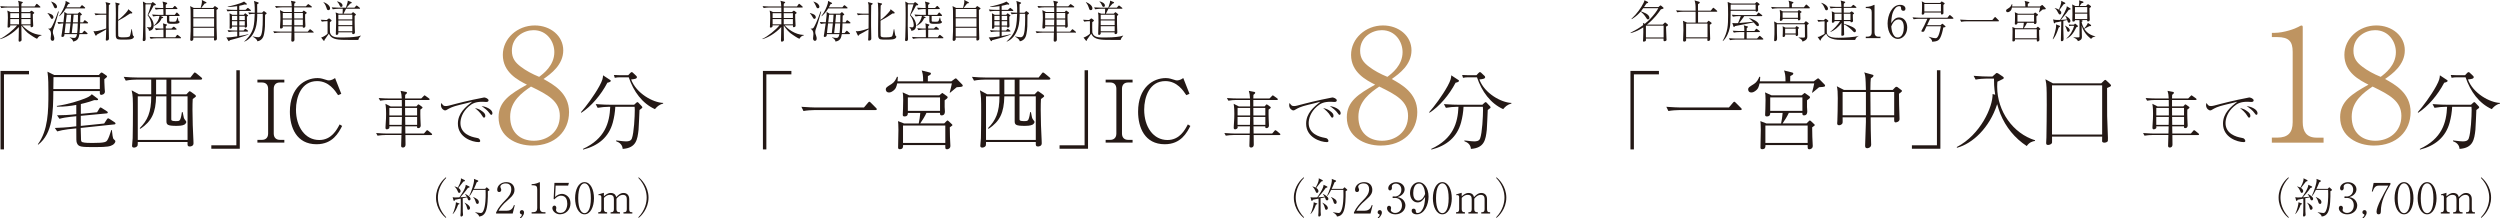 <?xml version="1.0" encoding="UTF-8"?>
<svg id="_レイヤー_2" data-name="レイヤー_2" xmlns="http://www.w3.org/2000/svg" viewBox="0 0 894 78.11">
  <defs>
    <style>
      .cls-1 {
        fill: #be9461;
      }

      .cls-2 {
        fill: #231815;
      }
    </style>
  </defs>
  <g id="text">
    <g>
      <g>
        <path class="cls-2" d="M.19,25.36h10.18v1.23H1.42v26.84H.19v-28.08Z"/>
        <path class="cls-2" d="M37.31,28.32c0,.62,0,1.26.12,3.36.03.15.09.93.09,1.08,0,1.02-1.2,1.17-1.29,1.17-.56,0-.56-.4-.53-1.36h-16.63c-.06,7.31-.15,15.09-5.4,19.16l-.15-.12c3.7-5,3.79-11.85,3.79-18.39,0-2.53,0-5.31-.34-7.59l2.41,1.2h15.95l.59-.65c.25-.25.28-.25.37-.25.18,0,.49.18.52.22l1.14.8c.22.12.34.25.34.43,0,.22-.71.71-.99.93ZM35.7,27.58h-16.57c-.03,1.17-.03,3.05-.06,4.26h16.63v-4.26ZM40.86,44.49l-12,1.26c0,.46.12,4.01.12,4.35.06.59.34.68.49.74.8.28,2.65.28,3.58.28,4.66,0,4.97-.37,5.4-1.11.43-.71.74-1.6,1.36-3.52h.19c.22,1.85.31,2.62.46,2.99.12.25.22.31.49.56.15.12.31.28.31.46,0,.49-.52,1.08-.99,1.33-.86.49-1.7.77-6.17.77-4.94,0-6.11,0-6.63-1.54-.19-.56-.19-.71-.19-5.15l-2.9.31c-1.36.15-2.96.49-3.92.77l-.86-1.23c2.31-.06,4.44-.25,5.12-.31l2.56-.28v-3.61l-2.1.22c-1.2.12-2.87.4-3.92.71l-.86-1.26c2.28-.03,4.38-.12,5.15-.22l1.73-.19v-3.3c-1.85.34-4.5.71-6.88.62l-.12-.25c4.26-.62,7.9-1.82,9.96-2.62,1.05-.43,1.97-.8,2.59-1.57l1.97,1.48c.25.19.28.22.28.34,0,.31-.28.31-.53.31-.15,0-.74-.03-.86-.03-.83.31-2.1.77-4.78,1.39v3.52l5.8-.56.77-1.26c.19-.31.25-.46.46-.46.15,0,.43.15.56.25l1.67,1.08c.18.09.37.25.37.46,0,.25-.25.34-.46.34l-9.19.86v3.61l8.36-.86.93-1.42c.25-.37.31-.43.49-.43.09,0,.15,0,.56.25l1.7,1.11c.15.12.37.25.37.49s-.22.31-.43.34Z"/>
        <path class="cls-2" d="M71.8,28.48h-10.55v5.25h5.4l.89-.93s.22-.19.34-.19c.06,0,.12.03.43.25l1.42,1.02c.06.06.34.28.34.49,0,.12-.06.22-.22.34-.25.19-.68.53-.93.71-.06,1.05-.09,2.1-.09,3.83,0,3.46.15,7.59.34,11.04,0,.15.03.8.03.96,0,1.11-1.2,1.14-1.39,1.14-.68,0-.74-.46-.74-.8v-.8h-17.8c0,.28,0,1.02-.06,1.23-.12.4-.71.77-1.3.77-.68,0-.68-.49-.68-.68,0-.09.18-2.25.22-2.68.06-1.73.09-7.68.09-9.29,0-4.78,0-5.86-.46-7.84l2.59,1.42h4.41v-5.25h-5.15c-.62,0-2.5.06-3.95.37l-.74-1.36c1.6.15,3.52.25,5.12.25h18.73l1.11-1.42c.25-.34.37-.4.46-.4.15,0,.46.25.59.34l1.73,1.42c.12.12.31.25.31.46,0,.34-.34.34-.49.34ZM67.08,34.46h-5.83v7.74c0,.59,0,.65.06.74.15.34,1.08.37,1.42.37,1.05,0,1.45,0,1.73-.62.34-.77.49-1.94.59-2.59h.28c.37,2.01.4,2.22.86,2.78.34.4.43.59.43.74,0,.34-.37.77-.71.96-.83.43-2.25.43-2.75.43-3.27,0-3.64-.4-3.64-1.7v-8.85h-3.7c-.12,5.8-1.57,8.92-5.62,11.6l-.25-.22c2.81-2.78,4.13-5.71,4.13-11.38h-4.81v15.58h17.8v-15.58ZM59.52,28.48h-3.7v5.25h3.7v-5.25Z"/>
        <path class="cls-2" d="M85.75,53.19h-10.18v-1.23h8.95v-26.84h1.23v28.08Z"/>
        <path class="cls-2" d="M92.05,51v-.99h1.67c1.11,0,2.16-.62,2.16-2.25v-16.01c0-1.42-.8-2.25-2.16-2.25h-1.67v-1.02h9.63v1.02h-1.63c-1.3,0-2.16.77-2.16,2.25v16.01c0,1.51.93,2.25,2.16,2.25h1.63v.99h-9.63Z"/>
        <path class="cls-2" d="M122.35,45.04c-1.23,2.38-3.36,6.54-9.16,6.54-7.19,0-9.53-6.05-9.53-11.63,0-8.7,5.37-12.03,9.9-12.03.46,0,1.11,0,2.59.49.96.34,1.23.34,1.42.34s1.11,0,2.25-.83l2.22,5.62-1.14.49c-1.08-1.63-3.3-5.03-7.5-5.03-5.71,0-7.56,5.77-7.56,10.21,0,6.26,3.33,10.86,8.33,10.86,4.35,0,6.26-3.64,7.28-5.58l.9.55Z"/>
        <path class="cls-2" d="M154.21,48.29h-9.23c0,.53.04,2.91.04,3.39,0,1.08-.84,1.08-.95,1.08-.62,0-.62-.44-.62-.71,0-.04.02-.42.11-3.77h-5.71c-.77,0-2,.09-2.84.24l-.51-.95c1.65.13,3.24.18,3.66.18h5.42c.04-1.41.04-1.59.07-2.58h-4.43c.02.22.04.31.04.4,0,.53-.77.68-.93.68-.37,0-.48-.29-.48-.55,0-.04,0-.24.02-.53.18-2.4.2-3.7.2-4.47,0-.86-.02-2.27-.24-3.59l1.85.95h4.03c0-1.52,0-1.7-.02-2.31h-4.91c-.79,0-2,.09-2.84.26l-.53-.95c1.65.13,3.26.15,3.68.15h4.58c-.09-1.45-.11-1.65-.42-2.73l2.03.4s.26.07.26.33c0,.2-.37.48-.64.71q-.02.57-.04,1.3h5.77l.86-.86c.24-.24.24-.26.33-.26.04,0,.09,0,.42.24l1.19.86c.09.07.2.18.2.33,0,.2-.18.22-.33.22h-8.44v2.31h4.03l.44-.51c.11-.13.18-.22.31-.22s.2.07.35.18l.86.62c.15.09.24.15.24.31,0,.2-.13.31-.77.75-.04,1.08,0,2.2.02,3.24.02.4.11,2.14.11,2.49,0,.57-.42.9-.84.9-.51,0-.51-.26-.46-.64h-4.23c0,.42.02,2.2.04,2.58h6.63l.82-.95c.15-.18.22-.26.33-.26s.33.15.42.22l1.15.95c.11.09.22.18.22.33,0,.2-.18.24-.33.24ZM143.72,38.59h-4.49v2.69h4.49v-2.69ZM139.23,41.81v2.84h4.43l.07-2.84h-4.49ZM149.16,38.59h-4.3l.02,2.69h4.27v-2.69ZM149.16,41.81h-4.27l.04,2.84h4.23v-2.84Z"/>
        <path class="cls-2" d="M159.37,37.93c.62,0,1.21-.15,3.63-.81,3.28-.88,9.85-2.27,10.14-2.27.35,0,1.56.4,1.56,1.04,0,.53-.55.57-.84.57-.2,0-1.15-.07-1.32-.07-2.49,0-3.68.59-4.94,1.7-2.25,1.96-2.95,4.32-2.95,5.93,0,3.86,3.9,4.94,5.6,5.24.6.11.93.15,1.23.55.15.2.24.42.24.59,0,.35-.31.42-.55.42-2.27,0-7.43-1.67-7.43-6.59,0-3.79,2.82-6.04,5.13-7.87-1.32.38-2.95.77-4.43,1.12-2.8.68-3.57,1.15-4.67,1.79-.13.09-.37.22-.64.22-.35,0-1.45-.57-1.45-1.92,0-.33.07-.51.15-.73.68.92.79,1.08,1.52,1.08ZM171.89,39.41c1.48.93,1.65,1.48,1.65,1.98,0,.22-.04.68-.46.68-.24,0-.37-.22-.53-.48-.73-1.34-2.12-2.51-2.71-2.91.73.07,1.43.35,2.05.73ZM176.09,40.47c0,.53-.29.59-.4.59-.24,0-.4-.24-.62-.55-.75-1.08-1.81-1.85-2.87-2.62,1.46.22,3.88,1.15,3.88,2.58Z"/>
        <path class="cls-1" d="M190.44,52.06c-5.94,0-12.15-3.19-12.15-10.14,0-5.66,4.2-8.34,10.14-11.65-3.14-1.57-8.62-4.37-8.62-10.64,0-5.88,5.21-10.53,11.42-10.53,5.6,0,10.19,3.7,10.19,8.9s-4.42,8.4-7.06,10.25c3.42,1.9,9.13,4.98,9.13,11.82s-5.04,11.98-13.05,11.98ZM189.88,30.95c-3.08,2.13-7.45,5.15-7.45,10.81s3.7,8.57,8.46,8.57,9.3-3.08,9.3-8.9c0-5.26-4.26-7.56-10.3-10.47ZM190.78,10.79c-3.36,0-7.73,2.35-7.73,7.34,0,2.74,1.23,4.26,3.25,5.77,1.68,1.29,4.03,2.58,6.5,3.58,1.57-1.18,5.43-4.09,5.43-8.85,0-3.64-2.52-7.84-7.45-7.84Z"/>
        <path class="cls-2" d="M217.19,29.59c-2.28,4.38-5.77,8.45-9.32,10.74l-.12-.22c1.79-2,4.72-5.92,6.6-9.35,1.14-2.1,1.26-2.9,1.3-3.83l2.34,1.54c.31.18.43.28.43.43,0,.4-.77.59-1.23.68ZM229.37,38.81s-.31.25-.68.53c-.06,1.11-.25,6.05-.34,7.03-.4,3.61-.86,6.54-5.68,6.88-.09-1.45-1.08-2.31-2.34-2.75v-.28c.46.06.68.09,2.47.28.43.06.8.06,1.02.06.52,0,1.76,0,2.13-1.02.77-2.04,1.05-8.02,1.05-10.27,0-.49,0-.55-.06-1.08h-6.91c-.09,1.91-.4,3.79-.89,5.62-1.42,5.25-5.21,8.33-10.61,9.69l-.06-.25c7.87-3.64,9.5-9.29,9.75-15.06h-.52c-1.08,0-2.81.15-3.98.37l-.71-1.33c2.31.19,4.54.22,5.12.22h8.64l.71-.65c.22-.19.31-.28.46-.28s.25.09.4.25l1.11,1.17c.09.09.25.28.25.43,0,.19-.09.28-.31.43ZM234.22,39.03c-4.54-2.04-7.65-6.29-9.38-11.38h-3.3c-.49,0-1.2.06-1.7.18l-.31-1.02c.56.03,1.73.09,2.19.09h2.93l.71-.77c.31-.34.43-.34.55-.34.22,0,.43.18.52.31l1.08,1.02c.12.12.25.25.25.46,0,.59-.86.71-2.07.83,1.82,4.97,7.81,8.27,11.45,8.39v.25c-1.57.37-2.28,1.23-2.93,1.97Z"/>
      </g>
      <g>
        <path class="cls-2" d="M13.26,13.88c-.7-.25-2.31-1.37-2.31-1.37-1.46-.88-2.4-2.1-3.31-3.41.02.73.03,3.92.06,4.57,0,.08.02.43.02.49,0,.27-.03.41-.21.54-.21.14-.45.21-.54.21-.27,0-.32-.29-.32-.45,0-.13.02-.68.03-.8,0-.64.06-3.42.08-4C4.62,12.03,1.78,13.56.06,14l-.06-.11c1.89-.8,4.9-3.29,6.11-4.81h-2.45c0,.37-.03.45-.08.51-.14.19-.37.29-.6.29-.27,0-.29-.17-.29-.27,0-.05.02-.22.03-.29.06-.76.1-2.21.1-2.93,0-1.5-.03-1.69-.21-2.61l1.18.54h3.01c0-.24,0-.67-.02-1.62H2.5c-.56,0-1.43.06-2.04.18l-.38-.68c1.19.1,2.36.13,2.64.13h4.04c-.03-.88-.08-1.58-.33-2.05l1.5.38c.1.03.24.06.24.17,0,.1-.05.16-.19.27-.13.11-.24.19-.32.25,0,.06-.02.65-.02.97h4.74l.53-.76c.08-.11.14-.19.22-.19.11,0,.22.1.3.16l.86.76c.08.06.16.14.16.24,0,.14-.14.17-.24.17h-6.57v1.62h2.93l.52-.41c.08-.06.11-.08.18-.08.05,0,.11.03.16.06l.68.51c.1.08.14.11.14.21,0,.08-.05.14-.14.21q-.22.14-.38.27c0,1.21,0,1.26.13,3.72.02.16.02.32.02.33,0,.27-.05.38-.27.49-.14.08-.3.11-.38.11-.32,0-.32-.22-.3-.67h-2.98c1.16,1.26,3.63,3.34,6.89,3.44v.14c-.89.22-1.08.48-1.58,1.21ZM6.8,4.71h-3.13v1.72h3.13v-1.72ZM6.8,6.81h-3.13v1.89h3.13v-1.89ZM10.92,4.71h-3.28v1.72h3.28v-1.72ZM10.92,6.81h-3.28v1.89h3.28v-1.89Z"/>
        <path class="cls-2" d="M18.6,6.75c-.29,0-.38-.18-.7-.75-.38-.68-.54-.88-.91-1.24l.05-.1c.97.25,2.07.59,2.07,1.54,0,.32-.25.54-.51.54ZM19.23,10.07c-.21.54-.33.89-.33,1.37,0,.45.08.7.29,1.26.21.59.22.88.22,1.07,0,.35-.1.83-.61.83-.57,0-.68-.56-.68-.88,0-.25.13-1.34.13-1.56,0-1.15-.53-1.59-.96-1.83l.02-.1c.53.08.84-.11,1.02-.35.4-.54,1.43-2.72,2.47-5.78l.24.05c-1.16,4.01-1.42,4.9-1.8,5.92ZM19.89,2.96c-.4,0-.45-.13-.91-1.19-.35-.78-.57-.99-.72-1.13l.06-.08c.37.13,1,.35,1.45.73.35.32.62.75.62,1.1,0,.06,0,.57-.51.57ZM31.26,8.37h-2.61c-.02.78-.08,2.32-.22,3.45h.96l.53-.62c.16-.17.17-.21.25-.21.05,0,.1,0,.29.17l.7.62c.1.08.16.14.16.24,0,.14-.14.18-.24.18h-2.69c-.22,1.24-.45,2.37-2.26,2.66-.05-.72-.73-1.21-1.18-1.38l.03-.13c.33.08.97.22,1.43.22.53,0,.91-.13,1.13-1.37h-4.49c-.06.54-.06.6-.13.7-.14.22-.45.32-.62.32-.27,0-.35-.16-.35-.33,0-.02.17-.92.17-.99.11-.56.45-3.02.51-3.53-.1,0-1.02.05-1.72.19l-.38-.7c1.1.09,1.93.11,2.16.11.35-2.91.33-3.14.29-3.71l1.02.62h3.79l.43-.4c.13-.11.14-.13.22-.13s.18.08.22.13l.51.52s.11.11.11.21-.1.14-.22.21c-.06.03-.21.08-.33.13-.02.33-.03.46-.03.62-.02.29-.03,1.56-.03,1.81h1.05l.35-.56c.06-.08.16-.21.25-.21.06,0,.14.05.29.16l.73.57c.06.06.16.14.16.24,0,.16-.14.17-.24.17ZM30.23,3.01h-6.68c-.76,1.37-1.78,2.31-2.34,2.8l-.08-.1c1.13-1.45,1.89-3.2,2.23-4.39.08-.3.1-.49.11-1l1.26.65c.1.05.19.1.19.24s-.05.16-.56.3c-.16.3-.24.48-.59,1.11h4.84l.46-.57c.1-.11.16-.19.25-.19s.25.13.3.16l.7.59c.06.06.14.13.14.24,0,.14-.13.16-.24.16ZM23.5,8.37l-.4,3.45h1.73c.17-1.3.19-1.46.38-3.45h-1.72ZM23.86,5.27c-.06.38-.27,2.29-.32,2.72h1.72l.19-2.72h-1.59ZM26.06,8.37c-.22,2.08-.24,2.36-.4,3.45h1.94c.06-.56.19-1.72.22-3.45h-1.77ZM26.33,5.27c-.03.4-.19,2.29-.24,2.72h1.75c.03-2.08.03-2.32.05-2.72h-1.56Z"/>
        <path class="cls-2" d="M39.25,1.59s-.29.22-.33.25c-.05,1.34-.05,5.67-.05,7.26,0,.75.09,4.06.09,4.74,0,.46-.43.68-.84.68-.19,0-.29-.05-.29-.35,0-.11.05-.59.05-.68.03-.78.06-1.7.1-2.99-.43.3-1.29.78-1.42.84-.62.35-1.5.83-1.89,1.03-.03.05-.17.29-.21.32-.03.06-.09.08-.16.08s-.13-.02-.22-.22l-.67-1.43c.16.03.35.06.64.06.94,0,3.29-.75,3.93-.99,0-.78.02-4.22.02-4.92h-1.78c-.57,0-1.45.06-2.05.18l-.38-.68c1.19.1,2.36.13,2.66.13h1.56c-.02-.49-.02-2.63-.03-3.07-.02-.27-.08-.49-.24-1.08l1.46.37c.13.03.25.06.25.22,0,.1-.03.16-.19.25ZM47.41,13.8c-.4.22-.7.37-2.94.37s-2.66,0-2.96-.78c-.05-.13-.08-.27-.1-.43-.03-.35-.03-2.15-.03-2.64,0-.88.05-4.71.05-5.49s-.03-2.83-.08-3.29c-.02-.16-.06-.33-.13-.64l1.38.32c.11.03.21.05.21.19,0,.11-.05.16-.51.56-.06,1.19-.06,3.88-.05,5.16,1.29-.94,2.59-2.21,3.37-3.28.19-.25.19-.41.21-.57l1.35,1.07s.13.11.13.24c0,.27-.33.24-.76.22-2.13,1.42-2.21,1.46-4.3,2.61.02.84-.03,5.06.03,5.35.09.51.54.59,1.83.59,2.23,0,2.31-.3,2.45-.8.14-.51.18-.68.41-1.97,0-.02.03-.14.03-.17h.14c.06.3.27,1.72.33,2,.05.25.14.41.3.53.1.05.13.08.13.17,0,.24-.22.56-.51.7Z"/>
        <path class="cls-2" d="M54.95,1.96c-.11.21-.16.4-.96,1.8-.73,1.27-.86,1.38-.97,1.58.78.83.89.96,1.11,1.29.64.92.83,1.81.83,2.44,0,1.67-1.05,1.85-1.7,1.97.08-.54-.46-1.04-.73-1.26l.02-.08c.22.03.81.08.97.09.24.02.35-.02.48-.22.1-.16.13-.41.13-.7,0-1-.54-2.53-1.35-3.44.57-1.46.64-1.67,1.21-3.66.02-.08.03-.11.06-.21h-2.01c-.02.13-.03.43-.03.54v3.74c0,.51-.03,2.79-.03,3.25,0,.78.1,4.52.1,4.92,0,.64-.53.68-.64.68-.22,0-.41-.08-.41-.4,0-.16.08-.88.08-1.02.1-2.71.13-5.43.13-8.13,0-1.19,0-3.53-.14-4.6l1.16.64h1.88l.19-.22c.14-.16.21-.21.3-.21.06,0,.09.02.27.14l.7.54c.08.06.14.14.14.22,0,.24-.43.29-.78.3ZM64.51,13.69h-8.59c-.56,0-1.45.06-2.05.19l-.37-.68c1.19.1,2.34.11,2.64.11h2.32c-.02-.43,0-2.32-.02-2.72h-.64c-.56,0-1.43.06-2.04.19l-.38-.68c1.19.1,2.36.11,2.64.11h.41c0-.29-.02-.94-.05-1.18,0-.11-.1-.59-.11-.68l1.24.38c.1.03.22.06.22.19,0,.1-.33.37-.45.45v.84h2.04l.53-.49c.13-.11.17-.17.29-.17.1,0,.22.09.29.16l.56.48c.1.08.16.14.16.25,0,.14-.14.16-.24.16h-3.61c-.02.7-.02,2.05-.02,2.72h3.42l.49-.67c.08-.11.16-.19.24-.19.1,0,.24.1.3.16l.84.67c.08.06.16.14.16.25,0,.14-.14.16-.24.16ZM64.06,5.71h-3.53v1.66c0,.3.16.38.32.38.17,0,1.03.02,1.21.02.79,0,.89-.11,1.05-.53.05-.13.24-.67.35-1.02h.08c.24,1.21.3,1.29.41,1.35.27.16.29.17.29.29,0,.14-.14.32-.32.41-.43.21-.96.25-1.83.25-1.99,0-2.39,0-2.39-1.23v-1.59h-2.32l.59.25c.1.05.4.16.4.32,0,.17-.22.21-.56.25-.32.81-.72,1.67-2.71,2.77l-.06-.08c1.26-1.24,1.7-2.12,2.02-3.52h-.25c-.56,0-1.45.06-2.05.18l-.37-.68c1.19.1,2.34.13,2.64.13h1.43c.02-.43-.02-1.13-.05-2.08h-.67c-.56,0-1.45.08-2.05.19l-.37-.68c1.19.1,2.34.11,2.64.11h.43c0-.62-.05-1.19-.05-1.34,0-.13-.11-.64-.21-.97l1.46.4s.22.08.22.21c0,.14-.1.22-.54.59v1.11h2.48l.51-.56c.09-.11.16-.19.25-.19s.21.08.29.18l.51.54s.14.16.14.25c0,.14-.13.16-.24.16h-3.95v2.08h3.23l.49-.64c.1-.13.18-.21.25-.21.11,0,.19.08.29.19l.59.6c.06.08.16.16.16.25,0,.14-.11.17-.24.17Z"/>
        <path class="cls-2" d="M77.42,3.56c0,3.66,0,4.7.03,6.18.02.62.11,3.37.11,3.93,0,.37,0,.46-.18.62-.11.11-.29.21-.49.21-.32,0-.37-.13-.37-.49,0-.1.03-.49.03-.57h-7.42c.02.48.03.57-.05.78-.06.14-.32.41-.59.41-.45,0-.45-.35-.45-.54,0-.05.13-2.83.13-2.88.03-.8.02-1.67.02-2.47,0-1.85,0-3.69-.03-4.92-.03-.75-.03-.83-.17-1.64l1.29.65h2.48c.17-.64.46-1.67.46-2.29,0-.21,0-.37-.05-.54l1.53.76c.08.03.14.08.14.21,0,.25-.45.25-.62.27-.51.62-1,1.24-1.24,1.59h4.23l.4-.48c.06-.08.14-.16.24-.16s.14.05.27.14l.75.51c.06.03.13.11.13.19,0,.16-.06.19-.59.52ZM76.56,3.21h-7.43v2.96h7.43v-2.96ZM76.56,6.56h-7.43v3.01h7.43v-3.01ZM76.56,9.95h-7.43v3.1h7.43v-3.1Z"/>
        <path class="cls-2" d="M89.49,3.9h-3.92v1.4h1.62l.33-.41c.05-.06.13-.14.19-.14s.1.03.17.1l.67.53c.08.06.16.13.16.21s-.06.14-.13.17c-.05.03-.19.1-.29.16,0,1.21,0,1.66.02,1.99,0,.14.05,1.23.05,1.26,0,.38-.06.48-.21.57-.16.1-.32.14-.4.14-.24,0-.24-.24-.25-.37h-1.94v1.4h1.56l.35-.43c.1-.13.18-.19.25-.19s.16.05.29.16l.54.43c.08.06.16.13.16.24,0,.14-.13.17-.24.17h-2.91v1.59c1.48-.24,2.26-.43,3.25-.65v.13c-2.13.86-5.97,1.86-6.65,2.02-.06.11-.09.19-.14.25s-.08.09-.16.09c-.1,0-.16-.06-.24-.19l-.68-1.18c.11.02.19.03.37.03.53,0,1.66-.08,3.52-.38v-1.72h-1.03c-.49,0-1.4.05-2.05.18l-.37-.68c.88.08,1.77.13,2.64.13h.81v-1.4h-1.88c0,.35-.02.48-.1.56-.13.1-.37.22-.54.22-.21,0-.21-.19-.21-.29,0-.16.03-.88.03-1.02v-2.59c0-.8,0-.99-.06-1.66l1.02.57h1.73v-1.4h-1.42c-.49,0-1.4.05-2.05.17l-.37-.68c.88.08,1.75.13,2.64.13h1.19v-1.32c-.99.16-2.39.32-3.37.27v-.11c1.54-.33,4.38-.96,5.84-1.81l.89.72c.06.05.11.1.11.19,0,.13-.13.22-.29.22-.13,0-.21-.03-.38-.11-.68.22-1.37.37-2.05.51v1.45h2.24l.56-.52c.1-.1.17-.19.25-.19s.19.08.29.16l.67.53c.06.05.16.13.16.24,0,.14-.14.18-.25.18ZM84.83,5.68h-1.88v1.53h1.88v-1.53ZM84.83,7.59h-1.88v1.53h1.88v-1.53ZM87.54,5.68h-1.96v1.53h1.96v-1.53ZM87.54,7.59h-1.96v1.53h1.96v-1.53ZM94.79,5.3c0,3.82,0,4.92-.35,6.76-.14.7-.45,2.34-2.37,2.72-.16-.61-.64-1.11-1.72-1.67l.03-.08c.97.21,1.73.29,2,.29.38,0,.88-.27,1.1-1.03.54-1.78.49-4.89.48-7.35h-1.97c0,.96.02,3.34-.67,5.36-.67,2-1.96,3.82-3.93,4.6l-.05-.08c.65-.57,2.55-2.28,3.26-4.98.32-1.21.48-3.61.49-4.9-.84.02-1.54.1-1.96.17l-.37-.68c.38.03,1.15.1,2.34.11.05-2.83-.13-3.58-.29-4.2l1.43.48c.14.05.29.13.29.24s-.1.18-.19.24c-.17.11-.25.16-.38.24,0,.13.02,2.66.02,3.01h1.73l.41-.41c.08-.08.17-.18.24-.18s.16.06.21.11l.6.46c.1.06.17.13.17.24,0,.14-.11.22-.57.54Z"/>
        <path class="cls-2" d="M111.94,11.67h-6.67c0,.38.03,2.1.03,2.45,0,.78-.6.78-.68.78-.45,0-.45-.32-.45-.51,0-.03.02-.3.08-2.72h-4.12c-.56,0-1.45.06-2.05.18l-.37-.68c1.19.1,2.34.13,2.64.13h3.92c.03-1.02.03-1.15.05-1.86h-3.2c.02.16.03.22.03.29,0,.38-.56.49-.67.49-.27,0-.35-.21-.35-.4,0-.03,0-.18.02-.38.13-1.74.14-2.67.14-3.23,0-.62-.02-1.64-.17-2.59l1.34.68h2.91c0-1.1,0-1.23-.02-1.67h-3.55c-.57,0-1.45.06-2.05.19l-.38-.68c1.19.1,2.35.11,2.66.11h3.31c-.06-1.05-.08-1.19-.3-1.97l1.46.29s.19.05.19.24c0,.14-.27.35-.46.51q-.02.41-.03.94h4.17l.62-.62c.18-.17.18-.19.24-.19.03,0,.06,0,.3.18l.86.62c.06.05.14.13.14.24,0,.14-.13.16-.24.16h-6.1v1.67h2.91l.32-.37c.08-.1.13-.16.22-.16s.14.05.25.13l.62.45c.11.06.17.11.17.22,0,.14-.1.22-.56.54-.03.78,0,1.59.02,2.34.02.29.08,1.54.08,1.8,0,.41-.3.65-.6.65-.37,0-.37-.19-.33-.46h-3.06c0,.3.02,1.59.03,1.86h4.79l.59-.68c.11-.13.16-.19.24-.19s.24.11.3.16l.83.68c.08.06.16.13.16.24,0,.14-.13.17-.24.17ZM104.37,4.66h-3.25v1.94h3.25v-1.94ZM101.12,6.99v2.05h3.2l.05-2.05h-3.25ZM108.3,4.66h-3.1l.02,1.94h3.09v-1.94ZM108.3,6.99h-3.09l.03,2.05h3.06v-2.05Z"/>
        <path class="cls-2" d="M128.55,13.4c-.3.35-.37.64-.41.89-.94-.02-5.09,0-5.94-.05-3.2-.14-3.98-.99-4.6-2.18-.51.73-1.02,1.45-1.54,2.18-.05.29-.08.4-.19.4-.06,0-.11-.05-.16-.11l-.86-1.1c.75-.19,1.91-.97,2.29-1.37v-4.49c-.57,0-1.45.06-2.05.17l-.38-.68c1.1.09,1.97.11,2.13.11l.6-.48c.1-.06.16-.1.22-.1s.13.03.17.06l.62.49c.06.06.11.13.11.22,0,.06-.02.11-.05.16-.06.06-.11.09-.54.41,0,.13-.05,3.25.03,3.66.38,1.81,2.42,1.81,3.69,1.81h1.21c.72,0,3.07-.02,5-.37.48-.1.84-.22,1.08-.3l.06.08c-.08.1-.13.14-.51.56ZM117.46,3.63c-.45,0-.53-.25-.68-.75-.49-1.46-.83-1.74-1.11-1.96l.1-.14c1.56.61,2.26,1.51,2.26,2.2,0,.37-.22.65-.56.65ZM128.52,3.12h-4.77c-.1.17-.72,1.46-.89,1.77h2.8l.4-.4c.08-.1.13-.14.19-.14s.17.08.17.08l.72.57c.13.1.13.16.13.21,0,.14-.03.17-.45.48,0,2.4,0,3.18.05,4.38.02.41.06,1.08.06,1.48,0,.65-.56.65-.64.65-.02,0-.35,0-.35-.33,0-.05.02-.17.03-.3h-4.98c.03.35.03.43-.05.59-.1.16-.3.33-.53.33-.19,0-.33-.11-.33-.35,0-.11.02-.24.02-.35.05-1.07.1-3.17.1-3.77,0-2.69-.03-2.85-.19-3.58l1.19.46h1.32c.05-1.21.05-1.34.06-1.77h-1.53c-.32,0-1.29.05-2.05.19l-.37-.68c.83.06,1.81.11,2.64.11h2.43c.65-1.83.65-2.08.65-2.53l1.18.48c.22.09.25.16.25.25,0,.14-.06.18-.57.37-.21.22-.86.96-1.29,1.43h2.82l.51-.57c.17-.19.21-.21.27-.21.08,0,.17.06.32.18l.75.59c.08.05.16.13.16.24,0,.16-.16.16-.24.16ZM122.02,2.47c-.32,0-.43-.21-.56-.51-.4-.89-.67-1.15-.91-1.35l.05-.11c.64.13,1.89.59,1.89,1.48,0,.37-.27.49-.48.49ZM125.99,5.27h-5v1.67h5v-1.67ZM125.99,7.32h-5v1.67h5v-1.67ZM125.99,9.37h-5v1.8h5v-1.8Z"/>
      </g>
      <g>
        <path class="cls-2" d="M159.42,77.92c-.75-.6-3.5-3.16-3.5-7.26s2.75-6.66,3.5-7.26l.15.21c-2.44,2.53-2.98,5.31-2.98,7.05s.54,4.52,2.98,7.05l-.15.21Z"/>
        <path class="cls-2" d="M167.79,71.65c-.39,0-.48-.34-.56-.58-.07-.27-.13-.39-.18-.51-.42.1-.87.2-1.58.33,0,3.57.02,3.96.03,4.75,0,.19.08,1.05.08,1.2,0,.39-.46.6-.63.6-.25,0-.3-.23-.3-.45,0-.15.07-.78.07-.92.08-1.68.06-4.39.04-5.05-1.53.3-1.71.34-2.04.41-.02.08-.15.42-.3.42-.03,0-.19,0-.25-.21l-.3-1.14c.41.11.62.11,1.02.11.34,0,.84-.01,1.38-.04.39-.53,2.29-3.17,2.28-4.49l1.25.58c.08.05.12.12.12.23s-.03.22-.6.31c-.87,1.26-2.1,2.69-2.72,3.35.78-.05,1.56-.09,2.34-.2-.21-.38-.41-.65-.62-.9l.09-.09c.63.34,1.86,1,1.86,1.74,0,.3-.18.55-.5.55ZM163.82,73.19c-.52,1.49-.97,2.34-1.86,3.36l-.08-.04c.62-1.22,1.2-3.44,1.16-4.19l1.12.41c.1.03.18.08.18.15,0,.09-.1.17-.53.31ZM165.69,64.93c-.4.57-.54.75-1.77,2.28.53.33.79.76.79,1.11,0,.27-.15.66-.5.66-.29,0-.38-.19-.69-.92-.33-.75-.68-1.06-.96-1.33v-.08c.69.21.93.33,1.17.44.39-.75,1.11-2.13,1.11-3,0-.12-.01-.24-.03-.34l1.32.64c.06.03.12.08.12.2,0,.21-.09.27-.57.34ZM167.51,75.02c-.33,0-.38-.2-.55-.84-.23-.86-.36-1.05-.84-1.68l.03-.04c1.37.67,1.94,1.42,1.94,1.9,0,.36-.24.66-.57.66ZM174.89,68.11c-.25.14-.32.18-.44.27.03,2.11.02,5.67-.85,7.48-.48,1-1.23,1.47-2.26,1.58-.06-.33-.17-.75-1.43-1.5v-.06c.3.05,1.67.29,1.95.29.42,0,.71-.15,1-.79.81-1.72.81-4.96.81-6.04,0-.64-.02-1.11-.03-1.44h-4.37c-.22.42-.81,1.59-1.35,2.19l-.11-.06c.78-1.56,1.71-4.37,1.71-5.56,0-.32-.03-.39-.06-.51l1.47.58s.11.09.11.15c0,.12-.03.18-.06.22-.04.03-.45.23-.52.29-.27.72-.51,1.32-1,2.34h4.03l.35-.38c.12-.12.15-.17.21-.17.03,0,.09.04.19.12l.72.66s.09.13.09.18c0,.08-.08.11-.17.17ZM170.73,72.91c-.41,0-.5-.28-.72-1-.25-.82-.62-1.18-.79-1.36l.06-.09c1.14.53,1.95.99,1.95,1.8,0,.09,0,.66-.5.66Z"/>
        <path class="cls-2" d="M183.36,76.36h-5.95v-.41c.87-1.86,2.04-3.1,3.39-4.48.95-.96,2.04-2.16,2.04-3.81,0-.78-.27-2.07-1.98-2.07-1.3,0-1.93.71-1.93,1.18,0,.15.08.35.13.45.18.41.18.57.18.69,0,.52-.33.76-.74.76-.53,0-.69-.38-.69-.84,0-1.37,1.28-2.7,3.25-2.7,1.79,0,2.92,1.08,2.92,2.78,0,1-.36,1.6-1.11,2.46-.36.42-2.21,2.02-2.57,2.37-.19.2-1.3,1.32-2.01,2.61h3c1.77,0,2.24-1.29,2.5-2.03l.29.08-.74,2.96Z"/>
        <path class="cls-2" d="M186.15,78.11l-.24-.27c.36-.33.69-.65.69-.98,0-.15-.06-.24-.13-.25-.38-.12-.58-.31-.58-.72s.3-.76.75-.76c.51,0,.76.42.76.85,0,1-.92,1.83-1.24,2.13Z"/>
        <path class="cls-2" d="M190.11,76.36v-.48h.53c.99,0,1.47-.45,1.47-1.47v-6.75c0-.98-.34-1.41-1.49-1.41h-.51v-.41h.24c.92,0,2.01-.41,2.29-.57.1-.06.22-.13.31-.13.08,0,.11.08.11.15v9.12c0,.86.34,1.47,1.32,1.47h.68v.48h-4.95Z"/>
        <path class="cls-2" d="M200.34,76.64c-1.78,0-2.82-1.3-2.82-2.25,0-.46.3-.87.76-.87.36,0,.66.32.66.83,0,.2-.11.62-.11.72,0,.53.56,1.07,1.56,1.07,1.9,0,2.47-1.94,2.47-3.29,0-1.26-.38-2.87-2.23-2.87-1.05,0-1.68.58-2.42,1.32l-.23-.17.29-5.73h5.17l-.27.97h-4.47l-.2,4.09c.33-.33.58-.57,1.16-.83.48-.21.92-.3,1.29-.3,1.15,0,3.06.95,3.06,3.36s-1.75,3.93-3.69,3.93Z"/>
        <path class="cls-2" d="M209.03,76.64c-2.12,0-3.38-2.7-3.38-5.76s1.23-5.75,3.38-5.75,3.38,2.7,3.38,5.75-1.26,5.76-3.38,5.76ZM209.03,65.56c-1.14,0-2.26,1.42-2.26,5.33s1.15,5.34,2.26,5.34c1.05,0,2.26-1.23,2.26-5.34s-1.21-5.33-2.26-5.33Z"/>
        <path class="cls-2" d="M222.95,76.36v-.48h.34c.66,0,.85-.43.85-1.09v-3.67c0-.88-.45-1.44-1.35-1.44-1.2,0-1.98.93-2.34,1.38v3.73c0,.58.18,1.09.92,1.09h.34v.48h-3.36v-.48h.33c.66,0,.85-.43.85-1.09v-3.57c0-1.02-.39-1.54-1.44-1.54-1.11,0-1.74.67-2.13,1.09v4.02c0,.58.19,1.09.91,1.09h.24v.48h-3.18v-.48h.27c.66,0,.84-.45.84-1.09v-4.35c0-.3-.2-.67-.56-.67-.03,0-.21,0-.43.06l-.08-.31,1.98-.58v1.27c.61-.54,1.36-1.21,2.5-1.21.64,0,1.66.24,1.89,1.5.63-.64,1.44-1.5,2.62-1.5,1.26,0,2.05.84,2.05,2.19v3.61c0,.77.24,1.09.75,1.09h.36v.48h-3.21Z"/>
        <path class="cls-2" d="M228.26,77.71c2.45-2.53,2.99-5.31,2.99-7.05s-.54-4.51-2.99-7.05l.15-.21c.75.6,3.5,3.18,3.5,7.26s-2.75,6.66-3.5,7.26l-.15-.21Z"/>
      </g>
    </g>
    <g>
      <g>
        <path class="cls-2" d="M272.82,25.36h10.18v1.23h-8.95v26.84h-1.23v-28.08Z"/>
        <path class="cls-2" d="M308.95,38.44l1.42-1.67c.22-.28.37-.4.52-.4s.25.09.52.37l1.82,1.82c.15.15.31.28.31.49,0,.28-.28.31-.46.31h-21.81c-1.08,0-2.78.12-3.95.34l-.74-1.51c2.28.15,4.13.25,5.12.25h17.25Z"/>
        <path class="cls-2" d="M343.6,31.07c-.55.06-1.11.12-1.48.12-.37.31-2.04,1.73-2.41,2l-.09-.15c.25-.96.62-2.34.77-3.21h-19.56c-.25,1.2-.49,2.07-1.73,2.84-.15.12-.65.4-1.17.4-1.02,0-1.17-.77-1.17-1.11,0-.65.31-.83,2.13-1.97,1.02-.65,1.48-1.64,1.88-2.56l.31.09c-.03.59-.06.93-.12,1.57h9.16c0-2.28-.19-2.9-.52-3.89l2.71.68c.37.09.59.12.59.43,0,.37-.4.56-1.08.89-.03.62-.03,1.27-.03,1.88h8.42l.89-.65c.46-.34.49-.4.68-.4.15,0,.22.03.46.31l1.76,1.79c.09.09.28.28.28.49,0,.37-.49.43-.68.43ZM339.65,45.57c0,.74,0,1.45.06,3.33,0,.49.15,2.75.15,3.21,0,.37-.06.74-.46,1.02-.25.19-.56.25-.77.25-.62,0-.62-.4-.59-1.51h-15.09c0,.65.03,1.48-1.17,1.48-.4,0-.62-.15-.62-.59,0-.99.12-5.43.12-6.33,0-1.85-.09-2.65-.15-3.12l2.13.83h5.28c.22-.89.49-2.84.55-3.76h-4.44c0,.49-.03,1.26-1.23,1.26-.56,0-.59-.34-.59-.65,0-.34.09-1.85.09-2.16.03-.89.06-1.94.06-3.15,0-1.64-.06-2.01-.19-2.65l2.31,1.05h10.8l.68-.56s.34-.28.37-.28c.09,0,.34.18.4.25l1.14.8c.31.22.4.31.4.49,0,.34-.52.68-1.08,1.08v2.38c.03.18.09,1.51.09,1.57,0,.34,0,1.45-1.17,1.45-.31,0-.59-.09-.59-.68v-.22h-4.84c-.46,1.08-1.57,2.84-2.22,3.76h8.58l.74-.74c.12-.12.31-.31.43-.31.09,0,.15.06.4.25l1.02.96c.15.12.34.28.34.43s-.09.22-.96.83ZM338.04,44.89h-15.12v6.23h15.12v-6.23ZM336.16,34.83h-11.51v4.81h11.51v-4.81Z"/>
        <path class="cls-2" d="M375.13,28.48h-10.55v5.25h5.4l.89-.93s.22-.19.34-.19c.06,0,.12.03.43.25l1.42,1.02c.06.06.34.28.34.49,0,.12-.06.22-.22.34-.25.19-.68.53-.93.71-.06,1.05-.09,2.1-.09,3.83,0,3.46.15,7.59.34,11.04,0,.15.03.8.03.96,0,1.11-1.2,1.14-1.39,1.14-.68,0-.74-.46-.74-.8v-.8h-17.8c0,.28,0,1.02-.06,1.23-.12.4-.71.77-1.3.77-.68,0-.68-.49-.68-.68,0-.09.18-2.25.22-2.68.06-1.73.09-7.68.09-9.29,0-4.78,0-5.86-.46-7.84l2.59,1.42h4.41v-5.25h-5.15c-.62,0-2.5.06-3.95.37l-.74-1.36c1.6.15,3.52.25,5.12.25h18.73l1.11-1.42c.25-.34.37-.4.46-.4.15,0,.46.25.59.34l1.73,1.42c.12.12.31.25.31.46,0,.34-.34.34-.49.34ZM370.41,34.46h-5.83v7.74c0,.59,0,.65.06.74.15.34,1.08.37,1.42.37,1.05,0,1.45,0,1.73-.62.34-.77.49-1.94.59-2.59h.28c.37,2.01.4,2.22.86,2.78.34.4.43.59.43.74,0,.34-.37.77-.71.96-.83.43-2.25.43-2.75.43-3.27,0-3.64-.4-3.64-1.7v-8.85h-3.7c-.12,5.8-1.57,8.92-5.62,11.6l-.25-.22c2.81-2.78,4.13-5.71,4.13-11.38h-4.81v15.58h17.8v-15.58ZM362.85,28.48h-3.7v5.25h3.7v-5.25Z"/>
        <path class="cls-2" d="M389.08,53.19h-10.18v-1.23h8.95v-26.84h1.23v28.08Z"/>
        <path class="cls-2" d="M395.38,51v-.99h1.67c1.11,0,2.16-.62,2.16-2.25v-16.01c0-1.42-.8-2.25-2.16-2.25h-1.67v-1.02h9.63v1.02h-1.63c-1.3,0-2.16.77-2.16,2.25v16.01c0,1.51.93,2.25,2.16,2.25h1.63v.99h-9.63Z"/>
        <path class="cls-2" d="M425.67,45.04c-1.23,2.38-3.36,6.54-9.16,6.54-7.19,0-9.53-6.05-9.53-11.63,0-8.7,5.37-12.03,9.9-12.03.46,0,1.11,0,2.59.49.96.34,1.23.34,1.42.34s1.11,0,2.25-.83l2.22,5.62-1.14.49c-1.08-1.63-3.3-5.03-7.5-5.03-5.71,0-7.56,5.77-7.56,10.21,0,6.26,3.33,10.86,8.33,10.86,4.35,0,6.26-3.64,7.28-5.58l.9.55Z"/>
        <path class="cls-2" d="M457.54,48.29h-9.23c0,.53.04,2.91.04,3.39,0,1.08-.84,1.08-.95,1.08-.62,0-.62-.44-.62-.71,0-.04.02-.42.11-3.77h-5.71c-.77,0-2,.09-2.84.24l-.51-.95c1.65.13,3.24.18,3.66.18h5.42c.04-1.41.04-1.59.07-2.58h-4.43c.02.22.04.31.04.4,0,.53-.77.68-.93.68-.37,0-.48-.29-.48-.55,0-.04,0-.24.02-.53.18-2.4.2-3.7.2-4.47,0-.86-.02-2.27-.24-3.59l1.85.95h4.03c0-1.52,0-1.7-.02-2.31h-4.91c-.79,0-2,.09-2.84.26l-.53-.95c1.65.13,3.26.15,3.68.15h4.58c-.09-1.45-.11-1.65-.42-2.73l2.03.4s.26.07.26.33c0,.2-.37.48-.64.71q-.02.57-.04,1.3h5.77l.86-.86c.24-.24.24-.26.33-.26.04,0,.09,0,.42.24l1.19.86c.09.07.2.18.2.33,0,.2-.18.22-.33.22h-8.44v2.31h4.03l.44-.51c.11-.13.18-.22.31-.22s.2.07.35.18l.86.62c.15.09.24.15.24.31,0,.2-.13.31-.77.75-.04,1.08,0,2.2.02,3.24.02.4.11,2.14.11,2.49,0,.57-.42.9-.84.9-.51,0-.51-.26-.46-.64h-4.23c0,.42.02,2.2.04,2.58h6.63l.82-.95c.15-.18.22-.26.33-.26s.33.15.42.22l1.15.95c.11.09.22.18.22.33,0,.2-.18.24-.33.24ZM447.05,38.59h-4.49v2.69h4.49v-2.69ZM442.55,41.81v2.84h4.43l.07-2.84h-4.49ZM452.49,38.59h-4.3l.02,2.69h4.27v-2.69ZM452.49,41.81h-4.27l.04,2.84h4.23v-2.84Z"/>
        <path class="cls-2" d="M462.7,37.93c.62,0,1.21-.15,3.63-.81,3.28-.88,9.85-2.27,10.14-2.27.35,0,1.56.4,1.56,1.04,0,.53-.55.57-.84.57-.2,0-1.15-.07-1.32-.07-2.49,0-3.68.59-4.94,1.7-2.25,1.96-2.95,4.32-2.95,5.93,0,3.86,3.9,4.94,5.6,5.24.6.11.93.15,1.23.55.15.2.24.42.24.59,0,.35-.31.42-.55.42-2.27,0-7.43-1.67-7.43-6.59,0-3.79,2.82-6.04,5.13-7.87-1.32.38-2.95.77-4.43,1.12-2.8.68-3.57,1.15-4.67,1.79-.13.09-.37.22-.64.22-.35,0-1.45-.57-1.45-1.92,0-.33.07-.51.15-.73.68.92.79,1.08,1.52,1.08ZM475.21,39.41c1.48.93,1.65,1.48,1.65,1.98,0,.22-.04.68-.46.68-.24,0-.37-.22-.53-.48-.73-1.34-2.12-2.51-2.71-2.91.73.07,1.43.35,2.05.73ZM479.42,40.47c0,.53-.29.59-.4.59-.24,0-.4-.24-.62-.55-.75-1.08-1.81-1.85-2.87-2.62,1.46.22,3.88,1.15,3.88,2.58Z"/>
        <path class="cls-1" d="M493.77,52.06c-5.94,0-12.15-3.19-12.15-10.14,0-5.66,4.2-8.34,10.14-11.65-3.14-1.57-8.62-4.37-8.62-10.64,0-5.88,5.21-10.53,11.42-10.53,5.6,0,10.19,3.7,10.19,8.9s-4.42,8.4-7.06,10.25c3.42,1.9,9.13,4.98,9.13,11.82s-5.04,11.98-13.05,11.98ZM493.21,30.95c-3.08,2.13-7.45,5.15-7.45,10.81s3.7,8.57,8.46,8.57,9.3-3.08,9.3-8.9c0-5.26-4.26-7.56-10.3-10.47ZM494.11,10.79c-3.36,0-7.73,2.35-7.73,7.34,0,2.74,1.23,4.26,3.25,5.77,1.68,1.29,4.03,2.58,6.5,3.58,1.57-1.18,5.43-4.09,5.43-8.85,0-3.64-2.52-7.84-7.45-7.84Z"/>
        <path class="cls-2" d="M520.51,29.59c-2.28,4.38-5.77,8.45-9.32,10.74l-.12-.22c1.79-2,4.72-5.92,6.6-9.35,1.14-2.1,1.26-2.9,1.3-3.83l2.34,1.54c.31.18.43.28.43.43,0,.4-.77.59-1.23.68ZM532.7,38.81s-.31.25-.68.53c-.06,1.11-.25,6.05-.34,7.03-.4,3.61-.86,6.54-5.68,6.88-.09-1.45-1.08-2.31-2.34-2.75v-.28c.46.06.68.09,2.47.28.43.06.8.06,1.02.06.52,0,1.76,0,2.13-1.02.77-2.04,1.05-8.02,1.05-10.27,0-.49,0-.55-.06-1.08h-6.91c-.09,1.91-.4,3.79-.89,5.62-1.42,5.25-5.21,8.33-10.61,9.69l-.06-.25c7.87-3.64,9.5-9.29,9.75-15.06h-.52c-1.08,0-2.81.15-3.98.37l-.71-1.33c2.31.19,4.54.22,5.12.22h8.64l.71-.65c.22-.19.31-.28.46-.28s.25.09.4.25l1.11,1.17c.09.09.25.28.25.43,0,.19-.09.28-.31.43ZM537.55,39.03c-4.54-2.04-7.65-6.29-9.38-11.38h-3.3c-.49,0-1.2.06-1.7.18l-.31-1.02c.56.03,1.73.09,2.19.09h2.93l.71-.77c.31-.34.43-.34.55-.34.22,0,.43.18.52.31l1.08,1.02c.12.12.25.25.25.46,0,.59-.86.71-2.07.83,1.82,4.97,7.81,8.27,11.45,8.39v.25c-1.57.37-2.28,1.23-2.93,1.97Z"/>
      </g>
      <g>
        <path class="cls-2" d="M285.88,13.88c-.7-.25-2.31-1.37-2.31-1.37-1.46-.88-2.4-2.1-3.31-3.41.02.73.03,3.92.06,4.57,0,.08.02.43.02.49,0,.27-.03.41-.21.54-.21.14-.45.21-.54.21-.27,0-.32-.29-.32-.45,0-.13.02-.68.03-.8,0-.64.06-3.42.08-4-2.15,2.36-4.98,3.88-6.7,4.33l-.06-.11c1.89-.8,4.9-3.29,6.11-4.81h-2.45c0,.37-.03.45-.08.51-.14.19-.37.29-.6.29-.27,0-.29-.17-.29-.27,0-.05.02-.22.03-.29.06-.76.1-2.21.1-2.93,0-1.5-.03-1.69-.21-2.61l1.18.54h3.01c0-.24,0-.67-.02-1.62h-4.28c-.56,0-1.43.06-2.04.18l-.38-.68c1.19.1,2.36.13,2.64.13h4.04c-.03-.88-.08-1.58-.33-2.05l1.5.38c.1.03.24.06.24.17,0,.1-.05.16-.19.27-.13.11-.24.19-.32.25,0,.06-.02.65-.02.97h4.74l.53-.76c.08-.11.14-.19.22-.19.11,0,.22.1.3.16l.86.76c.08.06.16.14.16.24,0,.14-.14.17-.24.17h-6.57v1.62h2.93l.52-.41c.08-.06.11-.08.18-.08.05,0,.11.03.16.06l.68.51c.1.08.14.11.14.21,0,.08-.05.14-.14.21q-.22.14-.38.27c0,1.21,0,1.26.13,3.72.02.16.02.32.02.33,0,.27-.05.38-.27.49-.14.08-.3.11-.38.11-.32,0-.32-.22-.3-.67h-2.98c1.16,1.26,3.63,3.34,6.89,3.44v.14c-.89.22-1.08.48-1.58,1.21ZM279.42,4.71h-3.13v1.72h3.13v-1.72ZM279.42,6.81h-3.13v1.89h3.13v-1.89ZM283.54,4.71h-3.28v1.72h3.28v-1.72ZM283.54,6.81h-3.28v1.89h3.28v-1.89Z"/>
        <path class="cls-2" d="M291.22,6.75c-.29,0-.38-.18-.7-.75-.38-.68-.54-.88-.91-1.24l.05-.1c.97.25,2.07.59,2.07,1.54,0,.32-.25.54-.51.54ZM291.86,10.07c-.21.54-.33.89-.33,1.37,0,.45.08.7.29,1.26.21.59.22.88.22,1.07,0,.35-.1.83-.61.83-.57,0-.68-.56-.68-.88,0-.25.13-1.34.13-1.56,0-1.15-.53-1.59-.96-1.83l.02-.1c.53.08.84-.11,1.02-.35.4-.54,1.43-2.72,2.47-5.78l.24.05c-1.16,4.01-1.42,4.9-1.8,5.92ZM292.51,2.96c-.4,0-.45-.13-.91-1.19-.35-.78-.57-.99-.72-1.13l.06-.08c.37.13,1,.35,1.45.73.35.32.62.75.62,1.1,0,.06,0,.57-.51.57ZM303.89,8.37h-2.61c-.02.78-.08,2.32-.22,3.45h.96l.53-.62c.16-.17.17-.21.25-.21.05,0,.1,0,.29.17l.7.62c.1.08.16.14.16.24,0,.14-.14.18-.24.18h-2.69c-.22,1.24-.45,2.37-2.26,2.66-.05-.72-.73-1.21-1.18-1.38l.03-.13c.33.08.97.22,1.43.22.53,0,.91-.13,1.13-1.37h-4.49c-.06.54-.06.6-.13.7-.14.22-.45.32-.62.32-.27,0-.35-.16-.35-.33,0-.02.17-.92.17-.99.11-.56.45-3.02.51-3.53-.1,0-1.02.05-1.72.19l-.38-.7c1.1.09,1.93.11,2.16.11.35-2.91.33-3.14.29-3.71l1.02.62h3.79l.43-.4c.13-.11.14-.13.22-.13s.18.08.22.13l.51.52s.11.11.11.21-.1.14-.22.21c-.06.03-.21.08-.33.13-.02.33-.03.46-.03.62-.02.29-.03,1.56-.03,1.81h1.05l.35-.56c.06-.08.16-.21.25-.21.06,0,.14.05.29.16l.73.57c.06.06.16.14.16.24,0,.16-.14.17-.24.17ZM302.86,3.01h-6.68c-.76,1.37-1.78,2.31-2.34,2.8l-.08-.1c1.13-1.45,1.89-3.2,2.23-4.39.08-.3.1-.49.11-1l1.26.65c.1.05.19.1.19.24s-.05.16-.56.3c-.16.3-.24.48-.59,1.11h4.84l.46-.57c.1-.11.16-.19.25-.19s.25.13.3.16l.7.59c.06.06.14.13.14.24,0,.14-.13.16-.24.16ZM296.12,8.37l-.4,3.45h1.73c.17-1.3.19-1.46.38-3.45h-1.72ZM296.49,5.27c-.06.38-.27,2.29-.32,2.72h1.72l.19-2.72h-1.59ZM298.69,8.37c-.22,2.08-.24,2.36-.4,3.45h1.94c.06-.56.19-1.72.22-3.45h-1.77ZM298.96,5.27c-.03.4-.19,2.29-.24,2.72h1.75c.03-2.08.03-2.32.05-2.72h-1.56Z"/>
        <path class="cls-2" d="M311.87,1.59s-.29.22-.33.25c-.05,1.34-.05,5.67-.05,7.26,0,.75.09,4.06.09,4.74,0,.46-.43.68-.84.68-.19,0-.29-.05-.29-.35,0-.11.05-.59.05-.68.03-.78.06-1.7.1-2.99-.43.3-1.29.78-1.42.84-.62.35-1.5.83-1.89,1.03-.03.05-.17.29-.21.32-.03.06-.09.08-.16.08s-.13-.02-.22-.22l-.67-1.43c.16.03.35.06.64.06.94,0,3.29-.75,3.93-.99,0-.78.02-4.22.02-4.92h-1.78c-.57,0-1.45.06-2.05.18l-.38-.68c1.19.1,2.36.13,2.66.13h1.56c-.02-.49-.02-2.63-.03-3.07-.02-.27-.08-.49-.24-1.08l1.46.37c.13.03.25.06.25.22,0,.1-.03.16-.19.25ZM320.04,13.8c-.4.22-.7.37-2.94.37s-2.66,0-2.96-.78c-.05-.13-.08-.27-.1-.43-.03-.35-.03-2.15-.03-2.64,0-.88.05-4.71.05-5.49s-.03-2.83-.08-3.29c-.02-.16-.06-.33-.13-.64l1.38.32c.11.03.21.05.21.19,0,.11-.05.16-.51.56-.06,1.19-.06,3.88-.05,5.16,1.29-.94,2.59-2.21,3.37-3.28.19-.25.19-.41.21-.57l1.35,1.07s.13.11.13.24c0,.27-.33.24-.76.22-2.13,1.42-2.21,1.46-4.3,2.61.02.84-.03,5.06.03,5.35.09.51.54.59,1.83.59,2.23,0,2.31-.3,2.45-.8.14-.51.18-.68.41-1.97,0-.02.03-.14.03-.17h.14c.06.3.27,1.72.33,2,.05.25.14.41.3.53.1.05.13.08.13.17,0,.24-.22.56-.51.7Z"/>
        <path class="cls-2" d="M327.57,1.96c-.11.21-.16.4-.96,1.8-.73,1.27-.86,1.38-.97,1.58.78.83.89.96,1.11,1.29.64.92.83,1.81.83,2.44,0,1.67-1.05,1.85-1.7,1.97.08-.54-.46-1.04-.73-1.26l.02-.08c.22.03.81.08.97.09.24.02.35-.02.48-.22.1-.16.13-.41.13-.7,0-1-.54-2.53-1.35-3.44.57-1.46.64-1.67,1.21-3.66.02-.08.03-.11.06-.21h-2.01c-.02.13-.03.43-.03.54v3.74c0,.51-.03,2.79-.03,3.25,0,.78.1,4.52.1,4.92,0,.64-.53.68-.64.68-.22,0-.41-.08-.41-.4,0-.16.08-.88.08-1.02.1-2.71.13-5.43.13-8.13,0-1.19,0-3.53-.14-4.6l1.16.64h1.88l.19-.22c.14-.16.21-.21.3-.21.06,0,.09.02.27.14l.7.54c.08.06.14.14.14.22,0,.24-.43.29-.78.3ZM337.14,13.69h-8.59c-.56,0-1.45.06-2.05.19l-.37-.68c1.19.1,2.34.11,2.64.11h2.32c-.02-.43,0-2.32-.02-2.72h-.64c-.56,0-1.43.06-2.04.19l-.38-.68c1.19.1,2.36.11,2.64.11h.41c0-.29-.02-.94-.05-1.18,0-.11-.1-.59-.11-.68l1.24.38c.1.03.22.06.22.19,0,.1-.33.37-.45.45v.84h2.04l.53-.49c.13-.11.17-.17.29-.17.1,0,.22.09.29.16l.56.48c.1.08.16.14.16.25,0,.14-.14.16-.24.16h-3.61c-.02.7-.02,2.05-.02,2.72h3.42l.49-.67c.08-.11.16-.19.24-.19.1,0,.24.1.3.16l.84.67c.08.06.16.14.16.25,0,.14-.14.16-.24.16ZM336.69,5.71h-3.53v1.66c0,.3.16.38.32.38.17,0,1.03.02,1.21.02.79,0,.89-.11,1.05-.53.05-.13.24-.67.35-1.02h.08c.24,1.21.3,1.29.41,1.35.27.16.29.17.29.29,0,.14-.14.32-.32.41-.43.21-.96.25-1.83.25-1.99,0-2.39,0-2.39-1.23v-1.59h-2.32l.59.25c.1.05.4.16.4.32,0,.17-.22.21-.56.25-.32.81-.72,1.67-2.71,2.77l-.06-.08c1.26-1.24,1.7-2.12,2.02-3.52h-.25c-.56,0-1.45.06-2.05.18l-.37-.68c1.19.1,2.34.13,2.64.13h1.43c.02-.43-.02-1.13-.05-2.08h-.67c-.56,0-1.45.08-2.05.19l-.37-.68c1.19.1,2.34.11,2.64.11h.43c0-.62-.05-1.19-.05-1.34,0-.13-.11-.64-.21-.97l1.46.4s.22.08.22.21c0,.14-.1.22-.54.59v1.11h2.48l.51-.56c.09-.11.16-.19.25-.19s.21.08.29.18l.51.54s.14.16.14.25c0,.14-.13.16-.24.16h-3.95v2.08h3.23l.49-.64c.1-.13.18-.21.25-.21.11,0,.19.08.29.19l.59.6c.06.08.16.16.16.25,0,.14-.11.17-.24.17Z"/>
        <path class="cls-2" d="M350.05,3.56c0,3.66,0,4.7.03,6.18.02.62.11,3.37.11,3.93,0,.37,0,.46-.18.62-.11.11-.29.21-.49.21-.32,0-.37-.13-.37-.49,0-.1.03-.49.03-.57h-7.42c.02.48.03.57-.05.78-.06.14-.32.41-.59.41-.45,0-.45-.35-.45-.54,0-.05.13-2.83.13-2.88.03-.8.02-1.67.02-2.47,0-1.85,0-3.69-.03-4.92-.03-.75-.03-.83-.17-1.64l1.29.65h2.48c.17-.64.46-1.67.46-2.29,0-.21,0-.37-.05-.54l1.53.76c.08.03.14.08.14.21,0,.25-.45.25-.62.27-.51.62-1,1.24-1.24,1.59h4.23l.4-.48c.06-.08.14-.16.24-.16s.14.05.27.14l.75.51c.06.03.13.11.13.19,0,.16-.06.19-.59.52ZM349.19,3.21h-7.43v2.96h7.43v-2.96ZM349.19,6.56h-7.43v3.01h7.43v-3.01ZM349.19,9.95h-7.43v3.1h7.43v-3.1Z"/>
        <path class="cls-2" d="M362.12,3.9h-3.92v1.4h1.62l.33-.41c.05-.06.13-.14.19-.14s.1.03.17.1l.67.53c.08.06.16.13.16.21s-.06.14-.13.17c-.05.03-.19.1-.29.16,0,1.21,0,1.66.02,1.99,0,.14.05,1.23.05,1.26,0,.38-.06.48-.21.57-.16.1-.32.14-.4.14-.24,0-.24-.24-.25-.37h-1.94v1.4h1.56l.35-.43c.1-.13.18-.19.25-.19s.16.05.29.16l.54.43c.08.06.16.13.16.24,0,.14-.13.17-.24.17h-2.91v1.59c1.48-.24,2.26-.43,3.25-.65v.13c-2.13.86-5.97,1.86-6.65,2.02-.06.11-.09.19-.14.25s-.08.09-.16.09c-.1,0-.16-.06-.24-.19l-.68-1.18c.11.02.19.03.37.03.53,0,1.66-.08,3.52-.38v-1.72h-1.03c-.49,0-1.4.05-2.05.18l-.37-.68c.88.08,1.77.13,2.64.13h.81v-1.4h-1.88c0,.35-.02.48-.1.56-.13.1-.37.22-.54.22-.21,0-.21-.19-.21-.29,0-.16.03-.88.03-1.02v-2.59c0-.8,0-.99-.06-1.66l1.02.57h1.73v-1.4h-1.42c-.49,0-1.4.05-2.05.17l-.37-.68c.88.08,1.75.13,2.64.13h1.19v-1.32c-.99.16-2.39.32-3.37.27v-.11c1.54-.33,4.38-.96,5.84-1.81l.89.72c.06.05.11.1.11.19,0,.13-.13.22-.29.22-.13,0-.21-.03-.38-.11-.68.22-1.37.37-2.05.51v1.45h2.24l.56-.52c.1-.1.17-.19.25-.19s.19.08.29.16l.67.53c.06.05.16.13.16.24,0,.14-.14.18-.25.18ZM357.46,5.68h-1.88v1.53h1.88v-1.53ZM357.46,7.59h-1.88v1.53h1.88v-1.53ZM360.16,5.68h-1.96v1.53h1.96v-1.53ZM360.16,7.59h-1.96v1.53h1.96v-1.53ZM367.42,5.3c0,3.82,0,4.92-.35,6.76-.14.7-.45,2.34-2.37,2.72-.16-.61-.64-1.11-1.72-1.67l.03-.08c.97.21,1.73.29,2,.29.38,0,.88-.27,1.1-1.03.54-1.78.49-4.89.48-7.35h-1.97c0,.96.02,3.34-.67,5.36-.67,2-1.96,3.82-3.93,4.6l-.05-.08c.65-.57,2.55-2.28,3.26-4.98.32-1.21.48-3.61.49-4.9-.84.02-1.54.1-1.96.17l-.37-.68c.38.03,1.15.1,2.34.11.05-2.83-.13-3.58-.29-4.2l1.43.48c.14.05.29.13.29.24s-.1.18-.19.24c-.17.11-.25.16-.38.24,0,.13.02,2.66.02,3.01h1.73l.41-.41c.08-.08.17-.18.24-.18s.16.06.21.11l.6.46c.1.06.17.13.17.24,0,.14-.11.22-.57.54Z"/>
        <path class="cls-2" d="M384.57,11.67h-6.67c0,.38.03,2.1.03,2.45,0,.78-.6.78-.68.78-.45,0-.45-.32-.45-.51,0-.03.02-.3.08-2.72h-4.12c-.56,0-1.45.06-2.05.18l-.37-.68c1.19.1,2.34.13,2.64.13h3.92c.03-1.02.03-1.15.05-1.86h-3.2c.02.16.03.22.03.29,0,.38-.56.49-.67.49-.27,0-.35-.21-.35-.4,0-.03,0-.18.02-.38.13-1.74.14-2.67.14-3.23,0-.62-.02-1.64-.17-2.59l1.34.68h2.91c0-1.1,0-1.23-.02-1.67h-3.55c-.57,0-1.45.06-2.05.19l-.38-.68c1.19.1,2.35.11,2.66.11h3.31c-.06-1.05-.08-1.19-.3-1.97l1.46.29s.19.05.19.24c0,.14-.27.35-.46.51q-.02.41-.03.94h4.17l.62-.62c.18-.17.18-.19.24-.19.03,0,.06,0,.3.18l.86.62c.06.05.14.13.14.24,0,.14-.13.16-.24.16h-6.1v1.67h2.91l.32-.37c.08-.1.13-.16.22-.16s.14.05.25.13l.62.45c.11.06.17.11.17.22,0,.14-.1.22-.56.54-.03.78,0,1.59.02,2.34.02.29.08,1.54.08,1.8,0,.41-.3.65-.6.65-.37,0-.37-.19-.33-.46h-3.06c0,.3.02,1.59.03,1.86h4.79l.59-.68c.11-.13.16-.19.24-.19s.24.11.3.16l.83.68c.08.06.16.13.16.24,0,.14-.13.17-.24.17ZM376.99,4.66h-3.25v1.94h3.25v-1.94ZM373.75,6.99v2.05h3.2l.05-2.05h-3.25ZM380.92,4.66h-3.1l.02,1.94h3.09v-1.94ZM380.92,6.99h-3.09l.03,2.05h3.06v-2.05Z"/>
        <path class="cls-2" d="M401.17,13.4c-.3.35-.37.64-.41.89-.94-.02-5.09,0-5.94-.05-3.2-.14-3.98-.99-4.6-2.18-.51.73-1.02,1.45-1.54,2.18-.05.29-.08.4-.19.4-.06,0-.11-.05-.16-.11l-.86-1.1c.75-.19,1.91-.97,2.29-1.37v-4.49c-.57,0-1.45.06-2.05.17l-.38-.68c1.1.09,1.97.11,2.13.11l.6-.48c.1-.06.16-.1.22-.1s.13.03.17.06l.62.49c.06.06.11.13.11.22,0,.06-.02.11-.05.16-.06.06-.11.09-.54.41,0,.13-.05,3.25.03,3.66.38,1.81,2.42,1.81,3.69,1.81h1.21c.72,0,3.07-.02,5-.37.48-.1.84-.22,1.08-.3l.06.08c-.08.1-.13.14-.51.56ZM390.08,3.63c-.45,0-.53-.25-.68-.75-.49-1.46-.83-1.74-1.11-1.96l.1-.14c1.56.61,2.26,1.51,2.26,2.2,0,.37-.22.65-.56.65ZM401.14,3.12h-4.77c-.1.17-.72,1.46-.89,1.77h2.8l.4-.4c.08-.1.13-.14.19-.14s.17.08.17.08l.72.57c.13.1.13.16.13.21,0,.14-.03.17-.45.48,0,2.4,0,3.18.05,4.38.02.41.06,1.08.06,1.48,0,.65-.56.65-.64.65-.02,0-.35,0-.35-.33,0-.05.02-.17.03-.3h-4.98c.03.35.03.43-.05.59-.1.16-.3.33-.53.33-.19,0-.33-.11-.33-.35,0-.11.02-.24.02-.35.05-1.07.1-3.17.1-3.77,0-2.69-.03-2.85-.19-3.58l1.19.46h1.32c.05-1.21.05-1.34.06-1.77h-1.53c-.32,0-1.29.05-2.05.19l-.37-.68c.83.06,1.81.11,2.64.11h2.43c.65-1.83.65-2.08.65-2.53l1.18.48c.22.09.25.16.25.25,0,.14-.06.18-.57.37-.21.22-.86.96-1.29,1.43h2.82l.51-.57c.17-.19.21-.21.27-.21.08,0,.17.06.32.18l.75.59c.08.05.16.13.16.24,0,.16-.16.16-.24.16ZM394.65,2.47c-.32,0-.43-.21-.56-.51-.4-.89-.67-1.15-.91-1.35l.05-.11c.64.13,1.89.59,1.89,1.48,0,.37-.27.49-.48.49ZM398.61,5.27h-5v1.67h5v-1.67ZM398.61,7.32h-5v1.67h5v-1.67ZM398.61,9.37h-5v1.8h5v-1.8Z"/>
      </g>
      <g>
        <path class="cls-2" d="M466.18,77.92c-.75-.6-3.5-3.16-3.5-7.26s2.75-6.66,3.5-7.26l.15.21c-2.44,2.53-2.98,5.31-2.98,7.05s.54,4.52,2.98,7.05l-.15.21Z"/>
        <path class="cls-2" d="M474.55,71.65c-.39,0-.48-.34-.56-.58-.07-.27-.13-.39-.18-.51-.42.1-.87.2-1.58.33,0,3.57.02,3.96.03,4.75,0,.19.08,1.05.08,1.2,0,.39-.46.6-.63.6-.25,0-.3-.23-.3-.45,0-.15.07-.78.07-.92.08-1.68.06-4.39.04-5.05-1.53.3-1.71.34-2.04.41-.02.08-.15.42-.3.42-.03,0-.19,0-.25-.21l-.3-1.14c.41.11.62.11,1.02.11.34,0,.84-.01,1.38-.04.39-.53,2.29-3.17,2.28-4.49l1.25.58c.08.05.12.12.12.23s-.03.22-.6.31c-.87,1.26-2.1,2.69-2.72,3.35.78-.05,1.56-.09,2.34-.2-.21-.38-.41-.65-.62-.9l.09-.09c.63.34,1.86,1,1.86,1.74,0,.3-.18.55-.5.55ZM470.57,73.19c-.52,1.49-.97,2.34-1.86,3.36l-.08-.04c.62-1.22,1.2-3.44,1.16-4.19l1.12.41c.1.03.18.08.18.15,0,.09-.1.17-.53.31ZM472.45,64.93c-.4.57-.54.75-1.77,2.28.53.33.79.76.79,1.11,0,.27-.15.66-.5.66-.29,0-.38-.19-.69-.92-.33-.75-.68-1.06-.96-1.33v-.08c.69.21.93.33,1.17.44.39-.75,1.11-2.13,1.11-3,0-.12-.01-.24-.03-.34l1.32.64c.06.03.12.08.12.2,0,.21-.09.27-.57.34ZM474.26,75.02c-.33,0-.38-.2-.55-.84-.23-.86-.36-1.05-.84-1.68l.03-.04c1.37.67,1.94,1.42,1.94,1.9,0,.36-.24.66-.57.66ZM481.64,68.11c-.25.14-.32.18-.44.27.03,2.11.02,5.67-.85,7.48-.48,1-1.23,1.47-2.26,1.58-.06-.33-.17-.75-1.43-1.5v-.06c.3.05,1.67.29,1.95.29.42,0,.71-.15,1-.79.81-1.72.81-4.96.81-6.04,0-.64-.02-1.11-.03-1.44h-4.37c-.22.42-.81,1.59-1.35,2.19l-.11-.06c.78-1.56,1.71-4.37,1.71-5.56,0-.32-.03-.39-.06-.51l1.47.58s.11.09.11.15c0,.12-.03.18-.06.22-.04.03-.45.23-.52.29-.27.72-.51,1.32-1,2.34h4.03l.35-.38c.12-.12.15-.17.21-.17.03,0,.09.04.19.12l.72.66s.09.13.09.18c0,.08-.08.11-.17.17ZM477.49,72.91c-.41,0-.5-.28-.72-1-.25-.82-.62-1.18-.79-1.36l.06-.09c1.14.53,1.95.99,1.95,1.8,0,.09,0,.66-.5.66Z"/>
        <path class="cls-2" d="M490.12,76.36h-5.95v-.41c.87-1.86,2.04-3.1,3.39-4.48.95-.96,2.04-2.16,2.04-3.81,0-.78-.27-2.07-1.98-2.07-1.3,0-1.93.71-1.93,1.18,0,.15.08.35.13.45.18.41.18.57.18.69,0,.52-.33.76-.74.76-.53,0-.69-.38-.69-.84,0-1.37,1.28-2.7,3.25-2.7,1.79,0,2.92,1.08,2.92,2.78,0,1-.36,1.6-1.11,2.46-.36.42-2.21,2.02-2.57,2.37-.19.2-1.3,1.32-2.01,2.61h3c1.77,0,2.24-1.29,2.5-2.03l.29.08-.74,2.96Z"/>
        <path class="cls-2" d="M492.91,78.11l-.24-.27c.36-.33.69-.65.69-.98,0-.15-.06-.24-.13-.25-.38-.12-.58-.31-.58-.72s.3-.76.75-.76c.51,0,.76.42.76.85,0,1-.92,1.83-1.24,2.13Z"/>
        <path class="cls-2" d="M502.57,73.48c0,1.71-1.49,3.17-3.57,3.17-1.84,0-3-1.16-3-2.19,0-.48.24-.88.74-.88s.72.44.72.81c0,.17-.13.6-.13.72,0,.38.54,1.04,1.6,1.04,1.33,0,2.42-1.07,2.42-2.71,0-1.54-.92-2.66-2.43-2.66-.08,0-.48.04-.57.04s-.4,0-.4-.32c0-.22.18-.27.39-.27.08,0,.48.04.57.04.84,0,2.22-.71,2.22-2.43,0-1.46-1-2.19-2-2.19-.9,0-1.41.57-1.41,1.02,0,.08.04.45.04.54,0,.34-.17.88-.71.88-.43,0-.61-.41-.61-.79,0-1.11,1.29-2.16,2.82-2.16,1.68,0,3.04,1.07,3.04,2.57,0,1.08-.85,2.35-2.62,2.77,2.24.3,2.9,1.96,2.9,3Z"/>
        <path class="cls-2" d="M506.6,76.64c-1.1,0-1.79-.58-1.79-1.3,0-.53.3-.72.69-.72.69,0,.78.6.78.78,0,.36.03.78.62.78.5,0,.96-.27,1.23-.57,1.3-1.41,1.42-3.54,1.49-5.17-.71,1-1.35,1.95-2.71,1.95-1.62,0-2.69-1.52-2.69-3.39,0-2.24,1.49-3.86,3.17-3.86s3.46,1.88,3.46,5.21c0,2.82-1.46,6.3-4.24,6.3ZM508.93,66.64c-.51-.87-.93-1-1.53-1-1.64,0-2.03,2.1-2.03,3.38,0,.81.15,2.7,1.79,2.7,1.54,0,2.23-1.77,2.46-2.37-.13-1.29-.29-2-.69-2.7Z"/>
        <path class="cls-2" d="M515.78,76.64c-2.12,0-3.38-2.7-3.38-5.76s1.23-5.75,3.38-5.75,3.38,2.7,3.38,5.75-1.26,5.76-3.38,5.76ZM515.78,65.56c-1.14,0-2.26,1.42-2.26,5.33s1.15,5.34,2.26,5.34c1.05,0,2.26-1.23,2.26-5.34s-1.21-5.33-2.26-5.33Z"/>
        <path class="cls-2" d="M529.7,76.36v-.48h.34c.66,0,.85-.43.85-1.09v-3.67c0-.88-.45-1.44-1.35-1.44-1.2,0-1.98.93-2.34,1.38v3.73c0,.58.18,1.09.92,1.09h.34v.48h-3.36v-.48h.33c.66,0,.85-.43.85-1.09v-3.57c0-1.02-.39-1.54-1.44-1.54-1.11,0-1.74.67-2.13,1.09v4.02c0,.58.19,1.09.91,1.09h.24v.48h-3.18v-.48h.27c.66,0,.84-.45.84-1.09v-4.35c0-.3-.2-.67-.56-.67-.03,0-.21,0-.43.06l-.08-.31,1.98-.58v1.27c.61-.54,1.36-1.21,2.5-1.21.64,0,1.66.24,1.89,1.5.63-.64,1.44-1.5,2.62-1.5,1.26,0,2.05.84,2.05,2.19v3.61c0,.77.24,1.09.75,1.09h.36v.48h-3.21Z"/>
        <path class="cls-2" d="M535.01,77.71c2.45-2.53,2.99-5.31,2.99-7.05s-.54-4.51-2.99-7.05l.15-.21c.75.6,3.5,3.18,3.5,7.26s-2.75,6.66-3.5,7.26l-.15-.21Z"/>
      </g>
    </g>
    <g>
      <g>
        <path class="cls-2" d="M583.05,25.36h10.18v1.23h-8.95v26.84h-1.23v-28.08Z"/>
        <path class="cls-2" d="M618.25,38.44l1.42-1.67c.22-.28.37-.4.52-.4s.25.09.52.37l1.82,1.82c.15.15.31.28.31.49,0,.28-.28.31-.46.31h-21.81c-1.08,0-2.78.12-3.95.34l-.74-1.51c2.28.15,4.13.25,5.12.25h17.25Z"/>
        <path class="cls-2" d="M651.98,31.07c-.55.06-1.11.12-1.48.12-.37.31-2.04,1.73-2.41,2l-.09-.15c.25-.96.62-2.34.77-3.21h-19.56c-.25,1.2-.49,2.07-1.73,2.84-.15.12-.65.4-1.17.4-1.02,0-1.17-.77-1.17-1.11,0-.65.31-.83,2.13-1.97,1.02-.65,1.48-1.64,1.88-2.56l.31.09c-.03.59-.06.93-.12,1.57h9.16c0-2.28-.19-2.9-.52-3.89l2.71.68c.37.09.59.12.59.43,0,.37-.4.56-1.08.89-.03.62-.03,1.27-.03,1.88h8.42l.89-.65c.46-.34.49-.4.68-.4.15,0,.22.03.46.31l1.76,1.79c.09.09.28.28.28.49,0,.37-.49.43-.68.43ZM648.03,45.57c0,.74,0,1.45.06,3.33,0,.49.15,2.75.15,3.21,0,.37-.06.74-.46,1.02-.25.19-.56.25-.77.25-.62,0-.62-.4-.59-1.51h-15.09c0,.65.03,1.48-1.17,1.48-.4,0-.62-.15-.62-.59,0-.99.12-5.43.12-6.33,0-1.85-.09-2.65-.15-3.12l2.13.83h5.28c.22-.89.49-2.84.55-3.76h-4.44c0,.49-.03,1.26-1.23,1.26-.56,0-.59-.34-.59-.65,0-.34.09-1.85.09-2.16.03-.89.06-1.94.06-3.15,0-1.64-.06-2.01-.19-2.65l2.31,1.05h10.8l.68-.56s.34-.28.37-.28c.09,0,.34.18.4.25l1.14.8c.31.22.4.31.4.49,0,.34-.52.68-1.08,1.08v2.38c.03.18.09,1.51.09,1.57,0,.34,0,1.45-1.17,1.45-.31,0-.59-.09-.59-.68v-.22h-4.84c-.46,1.08-1.57,2.84-2.22,3.76h8.58l.74-.74c.12-.12.31-.31.43-.31.09,0,.15.06.4.25l1.02.96c.15.12.34.28.34.43s-.09.22-.96.83ZM646.42,44.89h-15.12v6.23h15.12v-6.23ZM644.54,34.83h-11.51v4.81h11.51v-4.81Z"/>
        <path class="cls-2" d="M679.78,33.01c-.31.22-.37.28-.71.52,0,1.05,0,2.1.06,4.04.03.46.15,4.97.15,5.03,0,1.02-1.29,1.17-1.36,1.17-.62,0-.59-.52-.55-1.82h-8.42c0,2.19.06,6.94.15,8.89,0,.12.03.77.03.89,0,1.05-1.08,1.27-1.39,1.27-.77,0-.77-.59-.77-.96,0-.25.28-7.59.28-8.42v-1.67h-8.33c.03,1.73.03,1.91-.03,2.1-.19.4-.71.74-1.2.74-.52,0-.74-.28-.71-.71,0,0,.03-.83.06-.89.06-1.05.15-5.52.15-8.08,0-1.88-.06-3.24-.34-4.26l2.53,1.3h7.87c-.03-1.2-.09-4.04-.25-5.03-.09-.65-.22-.89-.37-1.23l2.87.8c.25.06.46.12.46.37,0,.34-.49.68-.96.99-.06.71-.15,1.76-.15,4.1h7.99l.86-.89c.15-.19.37-.22.46-.22s.28.03.4.12l1.26.96c.31.25.34.28.34.4,0,.15-.15.31-.4.49ZM667.25,32.89h-8.33v8.33h8.33c.03-6.17.03-6.88,0-8.33ZM677.37,32.89h-8.52c0,1.3.03,3.86.06,8.33h8.45v-8.33Z"/>
        <path class="cls-2" d="M693.88,53.19h-10.18v-1.23h8.95v-26.84h1.23v28.08Z"/>
        <path class="cls-2" d="M724.77,52.23c-4.26-2.78-7.53-6.79-9.44-11.51-.46-1.14-.8-2.28-1.14-3.49-2.75,8.58-8.86,14.13-14.35,15.61l-.12-.25c8.55-4.41,12.96-14.47,12.83-18.97l.93.25c-.43-2.62-.43-4.57-.43-5.77h-2.59c-1.08,0-2.81.12-3.98.37l-.71-1.36c2.31.22,4.54.25,5.12.25h1.6l1.14-1.02c.22-.19.31-.25.43-.25.15,0,.43.15.56.22l1.6,1.08c.18.12.34.28.34.46s-.12.31-.31.4c-.31.15-1.7.83-1.97.96-.03.43-.09.99-.09,1.79,0,8.82,5.71,16.72,13.54,19.16v.25c-.86.09-2.13.52-2.96,1.82Z"/>
        <path class="cls-2" d="M754.51,31.01c-.31.15-.68.31-1.02.46l.03,10,.28,7.84c0,.09,0,1.02-.03,1.11-.15.37-.74.59-1.23.59-.12,0-.8,0-.83-.52,0-.28.03-1.39.03-1.64h-17.93c-.03.34.06,1.85,0,2.16-.19.68-1.11.83-1.45.83-.62,0-.65-.4-.65-.8,0-.28.06-1.57.09-1.85.06-3.89.12-7.81.12-11.69,0-2.53,0-6.23-.19-7.59-.09-.62-.18-1.11-.28-1.57l2.65,1.45h17.31l.83-.8c.34-.34.43-.43.62-.43.09,0,.18.03.59.43l1.14,1.08c.12.12.31.31.31.52s-.22.34-.4.43ZM751.73,30.51h-17.93v17.59h17.93v-17.59Z"/>
        <path class="cls-2" d="M786.07,48.29h-9.23c0,.53.04,2.91.04,3.39,0,1.08-.84,1.08-.95,1.08-.62,0-.62-.44-.62-.71,0-.04.02-.42.11-3.77h-5.71c-.77,0-2,.09-2.84.24l-.51-.95c1.65.13,3.24.18,3.66.18h5.42c.04-1.41.04-1.59.07-2.58h-4.43c.02.22.04.31.04.4,0,.53-.77.68-.93.68-.37,0-.48-.29-.48-.55,0-.04,0-.24.02-.53.18-2.4.2-3.7.2-4.47,0-.86-.02-2.27-.24-3.59l1.85.95h4.03c0-1.52,0-1.7-.02-2.31h-4.91c-.79,0-2,.09-2.84.26l-.53-.95c1.65.13,3.26.15,3.68.15h4.58c-.09-1.45-.11-1.65-.42-2.73l2.03.4s.26.07.26.33c0,.2-.37.48-.64.71q-.02.57-.04,1.3h5.77l.86-.86c.24-.24.24-.26.33-.26.04,0,.09,0,.42.24l1.19.86c.09.07.2.18.2.33,0,.2-.18.22-.33.22h-8.44v2.31h4.03l.44-.51c.11-.13.18-.22.31-.22s.2.07.35.18l.86.62c.15.09.24.15.24.31,0,.2-.13.31-.77.75-.04,1.08,0,2.2.02,3.24.02.4.11,2.14.11,2.49,0,.57-.42.9-.84.9-.51,0-.51-.26-.46-.64h-4.23c0,.42.02,2.2.04,2.58h6.63l.82-.95c.15-.18.22-.26.33-.26s.33.15.42.22l1.15.95c.11.09.22.18.22.33,0,.2-.18.24-.33.24ZM775.58,38.59h-4.49v2.69h4.49v-2.69ZM771.08,41.81v2.84h4.43l.07-2.84h-4.49ZM781.02,38.59h-4.3l.02,2.69h4.27v-2.69ZM781.02,41.81h-4.27l.04,2.84h4.23v-2.84Z"/>
        <path class="cls-2" d="M790.57,37.93c.62,0,1.21-.15,3.63-.81,3.28-.88,9.85-2.27,10.14-2.27.35,0,1.56.4,1.56,1.04,0,.53-.55.57-.84.57-.2,0-1.15-.07-1.32-.07-2.49,0-3.68.59-4.94,1.7-2.25,1.96-2.95,4.32-2.95,5.93,0,3.86,3.9,4.94,5.6,5.24.6.11.93.15,1.23.55.15.2.24.42.24.59,0,.35-.31.42-.55.42-2.27,0-7.43-1.67-7.43-6.59,0-3.79,2.82-6.04,5.13-7.87-1.32.38-2.95.77-4.43,1.12-2.8.68-3.57,1.15-4.67,1.79-.13.09-.37.22-.64.22-.35,0-1.45-.57-1.45-1.92,0-.33.07-.51.15-.73.68.92.79,1.08,1.52,1.08ZM803.08,39.41c1.48.93,1.65,1.48,1.65,1.98,0,.22-.04.68-.46.68-.24,0-.37-.22-.53-.48-.73-1.34-2.12-2.51-2.71-2.91.73.07,1.43.35,2.05.73ZM807.29,40.47c0,.53-.29.59-.4.59-.24,0-.4-.24-.62-.55-.75-1.08-1.81-1.85-2.87-2.62,1.46.22,3.88,1.15,3.88,2.58Z"/>
        <path class="cls-1" d="M812.41,51v-1.79h1.96c3.7,0,5.49-1.68,5.49-5.49v-25.2c0-3.64-1.29-5.26-5.54-5.26h-1.9v-1.51h.9c3.42,0,7.5-1.51,8.57-2.13.39-.22.84-.5,1.18-.5.28,0,.39.28.39.56v34.05c0,3.19,1.29,5.49,4.93,5.49h2.52v1.79h-18.48Z"/>
        <path class="cls-1" d="M848.98,52.06c-5.94,0-12.15-3.19-12.15-10.14,0-5.66,4.2-8.34,10.14-11.65-3.14-1.57-8.62-4.37-8.62-10.64,0-5.88,5.21-10.53,11.42-10.53,5.6,0,10.19,3.7,10.19,8.9s-4.42,8.4-7.06,10.25c3.42,1.9,9.13,4.98,9.13,11.82s-5.04,11.98-13.05,11.98ZM848.42,30.95c-3.08,2.13-7.45,5.15-7.45,10.81s3.7,8.57,8.46,8.57,9.3-3.08,9.3-8.9c0-5.26-4.26-7.56-10.3-10.47ZM849.32,10.79c-3.36,0-7.73,2.35-7.73,7.34,0,2.74,1.23,4.26,3.25,5.77,1.68,1.29,4.03,2.58,6.5,3.58,1.57-1.18,5.43-4.09,5.43-8.85,0-3.64-2.52-7.84-7.45-7.84Z"/>
        <path class="cls-2" d="M874.04,29.59c-2.28,4.38-5.77,8.45-9.32,10.74l-.12-.22c1.79-2,4.72-5.92,6.6-9.35,1.14-2.1,1.26-2.9,1.3-3.83l2.34,1.54c.31.18.43.28.43.43,0,.4-.77.59-1.23.68ZM886.23,38.81s-.31.25-.68.53c-.06,1.11-.25,6.05-.34,7.03-.4,3.61-.86,6.54-5.68,6.88-.09-1.45-1.08-2.31-2.34-2.75v-.28c.46.06.68.09,2.47.28.43.06.8.06,1.02.06.52,0,1.76,0,2.13-1.02.77-2.04,1.05-8.02,1.05-10.27,0-.49,0-.55-.06-1.08h-6.91c-.09,1.91-.4,3.79-.89,5.62-1.42,5.25-5.21,8.33-10.61,9.69l-.06-.25c7.87-3.64,9.5-9.29,9.75-15.06h-.52c-1.08,0-2.81.15-3.98.37l-.71-1.33c2.31.19,4.54.22,5.12.22h8.64l.71-.65c.22-.19.31-.28.46-.28s.25.09.4.25l1.11,1.17c.09.09.25.28.25.43,0,.19-.09.28-.31.43ZM891.07,39.03c-4.54-2.04-7.65-6.29-9.38-11.38h-3.3c-.49,0-1.2.06-1.7.18l-.31-1.02c.56.03,1.73.09,2.19.09h2.93l.71-.77c.31-.34.43-.34.55-.34.22,0,.43.18.52.31l1.08,1.02c.12.12.25.25.25.46,0,.59-.86.71-2.07.83,1.82,4.97,7.81,8.27,11.45,8.39v.25c-1.57.37-2.28,1.23-2.93,1.97Z"/>
      </g>
      <g>
        <path class="cls-2" d="M595.77,9.56c0,.29.11,3.17.16,4.22,0,.06.03.37.03.43,0,.46-.6.53-.72.53-.37,0-.37-.27-.37-.4,0-.08.02-.46.02-.56h-6.32c.02.17.05.67-.03.8-.13.19-.59.32-.76.32-.25,0-.25-.27-.25-.35,0-.1.05-.48.05-.56.1-1.37.06-3.64.06-4.2-2.02,1.32-3.57,1.8-4.5,2.05l-.08-.13c1.53-.78,3.04-1.62,4.55-2.75-.02-.41-.05-.56-.1-.76l.67.32c.91-.76,1.66-1.4,2.86-2.8.17-.21,1.5-1.75,1.97-2.8h-5.38c-.13.21-.35.49-.86,1.15.72.22,3.07.97,3.07,2.32,0,.24-.14.54-.53.54-.3,0-.35-.08-.75-.73-.46-.76-1.19-1.56-1.88-2.04-.62.73-1.4,1.58-3.15,2.69l-.13-.11c2-1.85,3.44-3.92,4.33-5.7.29-.56.3-.78.32-.96l1.15.57c.08.03.19.11.19.22,0,.17-.27.25-.62.37-.19.3-.32.49-.88,1.29h5.17l.54-.48s.16-.13.22-.13.16.08.25.16l.67.56c.08.08.14.14.14.25,0,.21-.1.24-.96.46-.76,1.1-2.31,3.33-4.96,5.44h5.65l.64-.64s.13-.13.19-.13.16.08.22.13l.57.46c.14.11.24.19.24.33,0,.24-.27.38-.73.6ZM594.91,9.18h-6.33v4.22h6.33v-4.22Z"/>
        <path class="cls-2" d="M613.87,4.2h-6.65v3.87h3.15l.33-.38c.21-.22.22-.27.27-.27.08,0,.16.06.3.16l.57.41c.21.14.24.19.24.3,0,.06-.02.13-.13.21-.38.27-.41.29-.52.37.02.29.02.53.05,2.63,0,.29.08,2.37.08,2.45,0,.68-.53.7-.64.7-.29,0-.38-.13-.38-.37,0-.08.05-.48.06-.56h-7.66c0,.11.02.6.02.68-.03.29-.37.48-.67.48-.43,0-.43-.41-.43-.48,0-.08.02-.22.02-.25.05-.75.11-2.53.11-3.36,0-1.62-.06-2.53-.08-2.69,0-.06-.1-.6-.1-.68l1.48.65h3.06v-3.87h-4.54c-.57,0-1.45.06-2.05.19l-.38-.7c1.19.1,2.36.13,2.66.13h4.31c0-2.32-.06-2.59-.37-3.69l1.61.49c.16.05.25.11.25.27,0,.17-.03.21-.64.62v2.31h4.55l.68-.83c.09-.13.17-.22.25-.22.1,0,.25.14.29.17l.96.83c.09.1.16.17.16.25,0,.16-.14.17-.24.17ZM610.61,8.45h-7.66v4.89h7.66v-4.89Z"/>
        <path class="cls-2" d="M629.15,1.69s-.33.24-.49.37c0,.3,0,.7.03,1.43,0,.05.02.14.02.19,0,.37-.4.51-.64.51s-.24-.17-.25-.33h-8.94c-.05,4.04-.06,4.9-.33,6.14-.35,1.67-1.15,3.49-2.43,4.7l-.08-.08c1.85-3.33,1.93-5.52,1.93-9.31,0-1.54,0-3.25-.16-4.62l1.38.57h8.39l.35-.35c.13-.13.19-.19.3-.19.08,0,.14.05.24.11l.57.46c.16.13.19.14.19.24,0,.06-.03.11-.06.16ZM630.33,14.16h-9.64c-.56,0-1.45.08-2.05.19l-.37-.68c1.19.1,2.34.11,2.64.11h2.83c0-.35.02-1.97.02-2.31h-1.7c-.57,0-1.45.06-2.05.19l-.38-.68c1.19.1,2.35.11,2.66.11h1.48c0-1.15,0-1.43-.21-2.04l1.21.35c.25.08.32.1.32.19,0,.11-.05.14-.46.49-.02.32-.02.38-.02,1h2.77l.46-.6c.16-.21.21-.21.24-.21.1,0,.27.14.3.16l.8.62c.08.06.16.14.16.25,0,.14-.14.16-.24.16h-4.49v2.31h3.72l.68-.75c.09-.11.17-.21.27-.21.05,0,.1,0,.29.17l.84.75c.1.08.16.14.16.25,0,.14-.13.16-.24.16ZM627.82,1.64h-8.93c0,.33,0,.49-.02,1.83h8.94v-1.83ZM629.95,5.76h-6.21c-.16.29-.67.94-.95,1.32-.13.16-.72.97-.84,1.15,1.03-.08,1.43-.11,4.93-.43-.45-.45-.7-.68-1.37-1.21l.06-.1c.84.17,3.41,1.24,3.41,2.39,0,.21-.06.48-.4.48-.21,0-.33-.09-.49-.24-.14-.14-.84-.94-1-1.11-.53.11-3.06.62-3.63.73-.68.13-2.48.46-3.02.59-.22.3-.25.33-.37.33s-.14-.06-.17-.17l-.43-1.29c.27.05.46.1,1.07.1.46,0,.67-.02.99-.03.62-1.53.75-1.83.97-2.5h-.78c-.32,0-1.27.03-2.04.19l-.38-.7c.83.08,1.81.13,2.64.13h6.14l.53-.67c.13-.16.19-.22.25-.22.08,0,.22.11.3.17l.88.68c.06.05.16.14.16.24,0,.17-.18.17-.24.17Z"/>
        <path class="cls-2" d="M646.97,2.98h-11.2c-.56,0-1.45.06-2.05.18l-.37-.68c1.19.1,2.34.13,2.64.13h3.87c0-.43,0-1.21-.06-1.59-.02-.13-.19-.68-.22-.8l1.54.48c.14.05.22.11.22.22,0,.1-.1.27-.56.45v1.24h4.28l.62-.78c.06-.08.17-.21.25-.21.09,0,.25.14.29.17l.81.75c.13.13.17.19.17.27,0,.16-.13.17-.24.17ZM646.24,8.91c0,.64.05,3.5.05,4.09,0,.51,0,1.32-1.73,1.88-.05-.29-.1-.45-.3-.67-.08-.08-.48-.48-1.08-.7l.02-.11c.27,0,1.7.05,1.72.05.49,0,.53-.22.53-.45,0-.65-.03-3.52-.03-4.11,0-.13,0-.14-.02-.21h-9.99c0,.86-.02,2.2.02,3.04,0,.02.05,1.34.05,1.77,0,.73-.06.83-.14.92-.16.22-.4.32-.59.32-.33,0-.33-.29-.33-.4,0-.05,0-.09.02-.16.1-1.08.11-2.56.11-3.93,0-.33,0-1.27-.03-1.56-.08-.81-.1-.91-.1-1.02l1.19.64h9.5l.43-.53c.09-.11.14-.17.24-.17.03,0,.1.03.19.08l.65.48c.17.13.19.17.19.24,0,.13-.32.35-.54.51ZM643.77,4.66c0,.13,0,.22.02,1.1,0,.11.05.88.05.91,0,.32-.17.61-.54.61s-.37-.13-.37-.4c0-.02.02-.11.02-.13h-5.49c0,.21,0,.37-.11.48-.19.19-.64.24-.65.24-.21,0-.21-.17-.21-.24v-.06c.06-.57.08-1.13.08-1.64,0-.21,0-1.21-.14-2.02l1.1.56h5.32l.25-.33c.08-.09.14-.13.21-.13.08,0,.19.06.21.08l.59.41c.06.05.13.08.13.17,0,.16-.27.3-.45.4ZM642.95,10.31c.02.56.05,1.46.05,2.02,0,.16,0,.25-.11.37-.13.13-.3.19-.45.19-.3,0-.3-.16-.29-.54h-3.79c.03.37.05.88-.65.88-.24,0-.24-.24-.24-.35,0-.16.05-.83.05-.97.02-.33.03-.73.03-1.16,0-.91-.05-1.08-.11-1.37l1.03.49h3.53l.27-.38c.06-.08.1-.14.21-.14.03,0,.06,0,.19.1l.56.38c.06.03.11.08.11.17,0,.14-.13.19-.4.32ZM642.95,4.44h-5.49v1.93h5.49v-1.93ZM642.15,10.25h-3.79v1.72h3.79v-1.72Z"/>
        <path class="cls-2" d="M663.42,14.28h-2.98c-3.06,0-3.93,0-5.3-.43-1.26-.38-1.73-.97-2.1-1.78-.08.06-1.53,1.37-1.85,1.91-.1.48-.1.51-.22.51-.08,0-.14-.05-.19-.11l-.81-1.19c.13.02.4.02.68-.1.22-.1.72-.37,1.8-.97,0-.99,0-3.41.02-4.5-1,0-1.78.1-2.23.17l-.37-.68c.86.08,1.59.11,2.29.13l.41-.38c.16-.14.17-.16.27-.16.08,0,.16.06.22.09l.6.48c.14.11.17.16.17.24,0,.11-.13.19-.19.24-.21.13-.22.14-.37.29v3.64c.22,1.83,2.82,1.83,4.27,1.83.19,0,3.17-.02,5.71-.38.65-.1,1.15-.25,1.35-.32v.08c-.67.29-1.03.86-1.21,1.4ZM653.17,3.68c-.38,0-.45-.17-.67-.75-.16-.41-.53-1.29-1.23-1.86l.05-.08c2.2.75,2.37,1.88,2.37,2.12,0,.35-.22.57-.52.57ZM663.61,2.82h-4.28v1.7h2.18l.37-.3c.16-.13.19-.14.25-.14.05,0,.13.03.19.08l.59.45s.1.09.1.16c0,.11-.03.14-.45.41,0,.46,0,1.02.03,1.45.02.29.06.83.06.86,0,.41-.61.49-.64.49-.3,0-.29-.22-.29-.43h-2.36l.02.94c1.05.29,2.05.67,2.82,1.05.4.19,1.48.7,1.48,1.43,0,.32-.21.56-.46.56-.27,0-.46-.22-.64-.41-.3-.35-1.64-1.72-3.2-2.43.02.45.05,2.43.06,2.85,0,.1.03.67.03.75,0,.49-.67.51-.7.51-.14,0-.33-.03-.33-.35,0-.05.03-.25.03-.27.02-.25.02-.43.02-1.08,0-.41,0-2.37.02-2.93-1.03,1.53-2.69,2.82-3.95,3.29l-.05-.08c1.29-.99,2.71-2.55,3.5-3.82h-1.99c0,.06,0,.27-.1.37-.14.13-.43.21-.57.21-.21,0-.27-.06-.27-.32,0-.08.02-.48.02-.56.02-.24.03-.65.03-1.29,0-1.27-.05-1.58-.11-1.93l1.07.49h2.45c0-.86-.03-1.38-.03-1.7h-1.83c-.56,0-1.43.06-2.04.18l-.38-.68c1.19.1,2.36.13,2.64.13h1.59c-.06-1.35-.11-1.85-.27-2.28l1.4.41c.17.05.24.08.24.19,0,.08-.03.14-.14.22-.16.11-.21.16-.37.32-.03.16-.03.22-.03.35v.78h2.63l.53-.53c.11-.11.19-.19.27-.19s.24.11.29.16l.65.53c.08.06.16.13.16.24,0,.14-.13.17-.24.17ZM656.03,4.9v2.26h2.5s.02-2.04.02-2.26h-2.51ZM661.73,4.9h-2.4c0,1.04,0,1.1.03,2.26h2.37v-2.26Z"/>
        <path class="cls-2" d="M667.2,13.62v-.51h.56c1.05,0,1.56-.48,1.56-1.56v-7.16c0-1.03-.37-1.5-1.58-1.5h-.54v-.43h.25c.97,0,2.13-.43,2.44-.6.11-.06.24-.14.33-.14.08,0,.11.08.11.16v9.68c0,.91.37,1.56,1.4,1.56h.72v.51h-5.25Z"/>
        <path class="cls-2" d="M678.68,13.93c-1.88,0-3.68-2.02-3.68-5.52,0-2.99,1.54-6.68,4.5-6.68,1.16,0,1.89.6,1.89,1.38,0,.65-.45.75-.73.75-.8,0-.83-.73-.83-.83-.02-.41-.03-.83-.65-.83-.53,0-1.02.29-1.31.6-1.38,1.5-1.5,3.74-1.58,5.49.75-1.05,1.43-2.05,2.88-2.05,1.72,0,2.85,1.59,2.85,3.58,0,2.39-1.58,4.11-3.36,4.11ZM678.92,6.96c-1.64,0-2.37,1.88-2.61,2.51.14,1.35.3,2.1.73,2.85.54.94.99,1.07,1.61,1.07,1.75,0,2.16-2.23,2.16-3.58,0-.86-.16-2.85-1.89-2.85Z"/>
        <path class="cls-2" d="M698.27,6.72h-8.08c-.3.64-.78,1.66-1.08,2.29h4.82l.46-.4c.06-.05.16-.14.22-.14.05,0,.16.11.24.17l.7.62c.06.03.16.13.16.27,0,.08-.06.14-.14.17-.08.03-.43.1-.65.13-.25,1.42-.65,2.79-1.02,3.53-.57,1.18-1.23,1.45-2.94,1.58-.03-.24-.08-.41-.17-.61-.35-.65-.89-1-1.08-1.13l.03-.08c1.37.49,2.23.54,2.36.54.35,0,.68-.08,1.08-.94.41-.89.7-2.32.88-3.34h-5.11c-.19.45-.8,1.66-.81,1.7-.11.24-.37.3-.59.3-.27,0-.46-.09-.46-.25,0-.11.08-.24.1-.27.57-.97,1.19-2.21,2.04-4.15h-2.88c-.32,0-1.27.03-2.04.17l-.38-.68c.83.06,1.81.13,2.64.13h9.83l.6-.75c.1-.13.16-.21.24-.21.1,0,.21.1.29.17l.86.75c.08.08.16.14.16.24,0,.16-.17.17-.25.17ZM694.96,1.73v1.38c0,.25.03,1.42.02,1.58-.02.32-.29.48-.57.48-.37,0-.35-.13-.33-.68h-5.94c0,.3-.03.41-.08.48-.11.19-.37.27-.54.27-.19,0-.32-.11-.32-.3,0-.17.08-.67.08-.78.05-.64.05-1.34.05-2.13,0-.99-.02-1.21-.13-1.56l1.15.59h5.47l.33-.4c.1-.11.13-.14.21-.14.05,0,.08.02.21.1l.68.41c.08.05.17.1.17.22,0,.14-.32.37-.46.49ZM694.08,1.43h-5.94v2.67h5.94V1.43Z"/>
        <path class="cls-2" d="M712.46,7.15l.73-.86c.11-.14.19-.21.27-.21s.13.05.27.19l.94.94c.08.08.16.14.16.25,0,.14-.14.16-.24.16h-11.25c-.56,0-1.43.06-2.04.17l-.38-.78c1.18.08,2.13.13,2.64.13h8.9Z"/>
        <path class="cls-2" d="M731.21,3.34c-.29.03-.57.06-.76.06-.19.16-1.05.89-1.24,1.04l-.05-.08c.13-.49.32-1.21.4-1.66h-10.09c-.13.62-.25,1.07-.89,1.46-.08.06-.33.21-.6.21-.53,0-.6-.4-.6-.57,0-.33.16-.43,1.1-1.02.53-.33.76-.84.97-1.32l.16.05c-.02.3-.03.48-.06.81h4.73c0-1.18-.09-1.5-.27-2l1.4.35c.19.05.3.06.3.22,0,.19-.21.29-.56.46-.02.32-.02.65-.02.97h4.35l.46-.33c.24-.17.25-.21.35-.21.08,0,.11.02.24.16l.91.92s.14.14.14.25c0,.19-.25.22-.35.22ZM729.18,10.82c0,.38,0,.75.03,1.72,0,.25.08,1.42.08,1.66,0,.19-.03.38-.24.52-.13.1-.29.13-.4.13-.32,0-.32-.21-.3-.78h-7.78c0,.33.02.76-.61.76-.21,0-.32-.08-.32-.3,0-.51.06-2.8.06-3.26,0-.96-.05-1.37-.08-1.61l1.1.43h2.72c.11-.46.25-1.46.29-1.94h-2.29c0,.25-.02.65-.64.65-.29,0-.3-.17-.3-.33,0-.17.05-.96.05-1.11.02-.46.03-1,.03-1.62,0-.84-.03-1.04-.1-1.37l1.19.54h5.57l.35-.29s.17-.14.19-.14c.05,0,.18.1.21.13l.59.41c.16.11.21.16.21.25,0,.17-.27.35-.56.56v1.22c.02.1.05.78.05.81,0,.17,0,.75-.61.75-.16,0-.3-.05-.3-.35v-.11h-2.5c-.24.56-.81,1.46-1.15,1.94h4.42l.38-.38c.06-.06.16-.16.22-.16.05,0,.08.03.21.13l.53.49c.08.06.17.14.17.22s-.05.11-.49.43ZM728.35,10.47h-7.8v3.21h7.8v-3.21ZM727.38,5.28h-5.94v2.48h5.94v-2.48Z"/>
        <path class="cls-2" d="M736.2,9.83c-.78,2.29-1.15,3.09-2.02,4.2l-.13-.05c.61-1.43,1.23-3.9,1.23-4.76,0-.14-.03-.37-.06-.51l1.27.49c.11.05.17.11.17.21,0,.21-.19.29-.46.41ZM739.78,3.52c-.84,1.27-2.72,3.47-2.83,3.6.22-.02,1.8-.13,2.2-.16-.25-.75-.46-1.05-.59-1.23l.06-.08c.35.19,1.77.94,1.77,1.85,0,.33-.21.64-.48.64-.4,0-.49-.32-.7-.99l-1.35.32c-.03,1.58-.02,2.32-.02,2.75.02.57.1,3.6.1,3.76,0,.6-.37.76-.62.76-.35,0-.35-.25-.35-.37,0-.57.08-3.04.08-3.55s.05-2.72.06-3.18c-.97.22-1.59.33-2.08.38-.14.25-.21.33-.35.33-.06,0-.19-.05-.22-.19l-.27-1.23c.72.25,1.66.22,2.5.19.99-1.42,2.55-4.27,2.39-4.89l1.23.75c.13.08.14.16.14.24,0,.17-.16.22-.65.29ZM737.92,1.56c-.76,1.08-1.02,1.43-1.48,2.02.33.25.67.51.67.95,0,.32-.19.65-.49.65s-.45-.22-.81-.94c-.3-.57-.46-.86-1.05-1.29l.03-.06c.22.03.68.1,1.48.57.14-.37.84-2.05.84-2.79,0-.11-.03-.29-.05-.4l1.35.68c.09.05.16.11.16.22,0,.16-.11.22-.65.37ZM739.66,11.36c-.37,0-.43-.19-.64-.88-.03-.11-.25-.8-.6-1.27l.03-.06c.91.51,1.69.99,1.69,1.65,0,.27-.16.56-.48.56ZM742.54,9.71c-1.16,2.4-2.18,3.49-3.55,4.12l-.02-.11c1.29-1.04,2.36-2.94,2.75-4.5h-.88c-.25,0-.62.03-.88.08l-.16-.53c.29.03.89.06,1.13.06h.76l.17-.25c.05-.08.11-.13.18-.13.08,0,.14.06.19.09l.72.61c.08.06.11.13.11.21,0,.29-.32.33-.54.35ZM747.8,13.96c-1.67-1.35-2.75-2.72-3.41-4.81,0,.27.02.57.02.84.02.51.08,3.17.08,3.21,0,.67-.29.92-.46,1.05-.21.17-.51.38-.97.46-.19-.43-.33-.78-1.62-1.32l.03-.06c.3.02,1.34.05,1.48.05.49,0,.68,0,.68-.33v-5.09c0-.57,0-.64-.02-.76h-1.61c0,.17.02.51-.54.51-.38,0-.4-.18-.4-.32,0-.37.05-2.02.05-2.36,0-.41-.03-2.2-.03-2.56,0-.24-.02-.62-.06-.89l1.1.57h1.26c.11-.45.16-1.02.16-1.3,0-.24-.03-.53-.1-.72l1.4.4c.14.05.21.14.21.25,0,.27-.29.3-.64.33-.11.16-.64.89-.75,1.03h2.32l.45-.48c.06-.06.18-.14.27-.14s.18.05.24.1l.65.48c.1.06.16.16.16.27,0,.19-.21.3-.56.49,0,.16.03,2.02.03,2.07.02.33.08,1.88.08,2.08,0,.48-.29.65-.62.65-.29,0-.37-.14-.3-.48h-2.2l.27.06c.18.05.29.14.29.22,0,.16-.19.3-.37.4,0,.11.24,1.19.89,2.31.27-.22,1.13-1.19,1.37-1.99l1,.68c.13.08.16.16.16.29,0,.21-.25.22-.62.19-.6.33-1.23.65-1.83.96.13.22.4.65.91,1.13.88.83,1.81,1.27,3.07,1.59v.06c-1.11.16-1.35.56-1.53.86ZM746.4,2.53h-4.39v1.97h4.39v-1.97ZM746.4,4.89h-4.39v1.93h4.39v-1.93Z"/>
      </g>
      <g>
        <path class="cls-2" d="M818.33,77.92c-.75-.6-3.5-3.16-3.5-7.26s2.75-6.66,3.5-7.26l.15.21c-2.44,2.53-2.98,5.31-2.98,7.05s.54,4.52,2.98,7.05l-.15.21Z"/>
        <path class="cls-2" d="M826.7,71.65c-.39,0-.48-.34-.56-.58-.07-.27-.13-.39-.18-.51-.42.1-.87.2-1.58.33,0,3.57.02,3.96.03,4.75,0,.19.08,1.05.08,1.2,0,.39-.46.6-.63.6-.25,0-.3-.23-.3-.45,0-.15.07-.78.07-.92.08-1.68.06-4.39.04-5.05-1.53.3-1.71.34-2.04.41-.02.08-.15.42-.3.42-.03,0-.19,0-.25-.21l-.3-1.14c.41.11.62.11,1.02.11.34,0,.84-.01,1.38-.04.39-.53,2.29-3.17,2.28-4.49l1.25.58c.08.05.12.12.12.23s-.03.22-.6.31c-.87,1.26-2.1,2.69-2.72,3.35.78-.05,1.56-.09,2.34-.2-.21-.38-.41-.65-.62-.9l.09-.09c.63.34,1.86,1,1.86,1.74,0,.3-.18.55-.5.55ZM822.72,73.19c-.52,1.49-.97,2.34-1.86,3.36l-.08-.04c.62-1.22,1.2-3.44,1.16-4.19l1.12.41c.1.03.18.08.18.15,0,.09-.1.17-.53.31ZM824.6,64.93c-.4.57-.54.75-1.77,2.28.53.33.79.76.79,1.11,0,.27-.15.66-.5.66-.29,0-.38-.19-.69-.92-.33-.75-.68-1.06-.96-1.33v-.08c.69.21.93.33,1.17.44.39-.75,1.11-2.13,1.11-3,0-.12-.01-.24-.03-.34l1.32.64c.06.03.12.08.12.2,0,.21-.09.27-.57.34ZM826.41,75.02c-.33,0-.38-.2-.55-.84-.23-.86-.36-1.05-.84-1.68l.03-.04c1.37.67,1.94,1.42,1.94,1.9,0,.36-.24.66-.57.66ZM833.79,68.11c-.25.14-.32.18-.44.27.03,2.11.02,5.67-.85,7.48-.48,1-1.23,1.47-2.26,1.58-.06-.33-.17-.75-1.43-1.5v-.06c.3.05,1.67.29,1.95.29.42,0,.71-.15,1-.79.81-1.72.81-4.96.81-6.04,0-.64-.02-1.11-.03-1.44h-4.37c-.22.42-.81,1.59-1.35,2.19l-.11-.06c.78-1.56,1.71-4.37,1.71-5.56,0-.32-.03-.39-.06-.51l1.47.58s.11.09.11.15c0,.12-.03.18-.06.22-.04.03-.45.23-.52.29-.27.72-.51,1.32-1,2.34h4.03l.35-.38c.12-.12.15-.17.21-.17.03,0,.09.04.19.12l.72.66s.09.13.09.18c0,.08-.08.11-.17.17ZM829.64,72.91c-.41,0-.5-.28-.72-1-.25-.82-.62-1.18-.79-1.36l.06-.09c1.14.53,1.95.99,1.95,1.8,0,.09,0,.66-.5.66Z"/>
        <path class="cls-2" d="M842.94,73.48c0,1.71-1.49,3.17-3.57,3.17-1.84,0-3-1.16-3-2.19,0-.48.24-.88.74-.88s.72.44.72.81c0,.17-.13.6-.13.72,0,.38.54,1.04,1.6,1.04,1.33,0,2.42-1.07,2.42-2.71,0-1.54-.92-2.66-2.43-2.66-.08,0-.48.04-.57.04s-.4,0-.4-.32c0-.22.18-.27.39-.27.08,0,.48.04.57.04.84,0,2.22-.71,2.22-2.43,0-1.46-1-2.19-2-2.19-.9,0-1.41.57-1.41,1.02,0,.08.04.45.04.54,0,.34-.17.88-.71.88-.43,0-.61-.41-.61-.79,0-1.11,1.29-2.16,2.82-2.16,1.68,0,3.04,1.07,3.04,2.57,0,1.08-.85,2.35-2.62,2.77,2.24.3,2.9,1.96,2.9,3Z"/>
        <path class="cls-2" d="M845.06,78.11l-.24-.27c.36-.33.69-.65.69-.98,0-.15-.06-.24-.13-.25-.38-.12-.58-.31-.58-.72s.3-.76.75-.76c.51,0,.76.42.76.85,0,1-.92,1.83-1.24,2.13Z"/>
        <path class="cls-2" d="M851.39,75.64c0,.29-.02,1-.81,1-.34,0-.73-.12-.73-.95,0-1.83,2.32-5.97,4.21-9.31h-3.45c-1.35,0-1.77,1.09-2.13,2.14l-.31-.04.64-3.07h6.01v.51c-1.91,3.22-3.41,6.03-3.43,9.72Z"/>
        <path class="cls-2" d="M859.68,76.64c-2.12,0-3.38-2.7-3.38-5.76s1.23-5.75,3.38-5.75,3.38,2.7,3.38,5.75-1.26,5.76-3.38,5.76ZM859.68,65.56c-1.14,0-2.26,1.42-2.26,5.33s1.15,5.34,2.26,5.34c1.05,0,2.26-1.23,2.26-5.34s-1.21-5.33-2.26-5.33Z"/>
        <path class="cls-2" d="M867.93,76.64c-2.12,0-3.38-2.7-3.38-5.76s1.23-5.75,3.38-5.75,3.38,2.7,3.38,5.75-1.26,5.76-3.38,5.76ZM867.93,65.56c-1.14,0-2.26,1.42-2.26,5.33s1.15,5.34,2.26,5.34c1.05,0,2.26-1.23,2.26-5.34s-1.21-5.33-2.26-5.33Z"/>
        <path class="cls-2" d="M881.85,76.36v-.48h.34c.66,0,.85-.43.85-1.09v-3.67c0-.88-.45-1.44-1.35-1.44-1.2,0-1.98.93-2.34,1.38v3.73c0,.58.18,1.09.92,1.09h.34v.48h-3.36v-.48h.33c.66,0,.85-.43.85-1.09v-3.57c0-1.02-.39-1.54-1.44-1.54-1.11,0-1.74.67-2.13,1.09v4.02c0,.58.19,1.09.91,1.09h.24v.48h-3.18v-.48h.27c.66,0,.84-.45.84-1.09v-4.35c0-.3-.2-.67-.56-.67-.03,0-.21,0-.43.06l-.08-.31,1.98-.58v1.27c.61-.54,1.36-1.21,2.5-1.21.64,0,1.66.24,1.89,1.5.63-.64,1.44-1.5,2.62-1.5,1.26,0,2.05.84,2.05,2.19v3.61c0,.77.24,1.09.75,1.09h.36v.48h-3.21Z"/>
        <path class="cls-2" d="M887.16,77.71c2.45-2.53,2.99-5.31,2.99-7.05s-.54-4.51-2.99-7.05l.15-.21c.75.6,3.5,3.18,3.5,7.26s-2.75,6.66-3.5,7.26l-.15-.21Z"/>
      </g>
    </g>
  </g>
</svg>